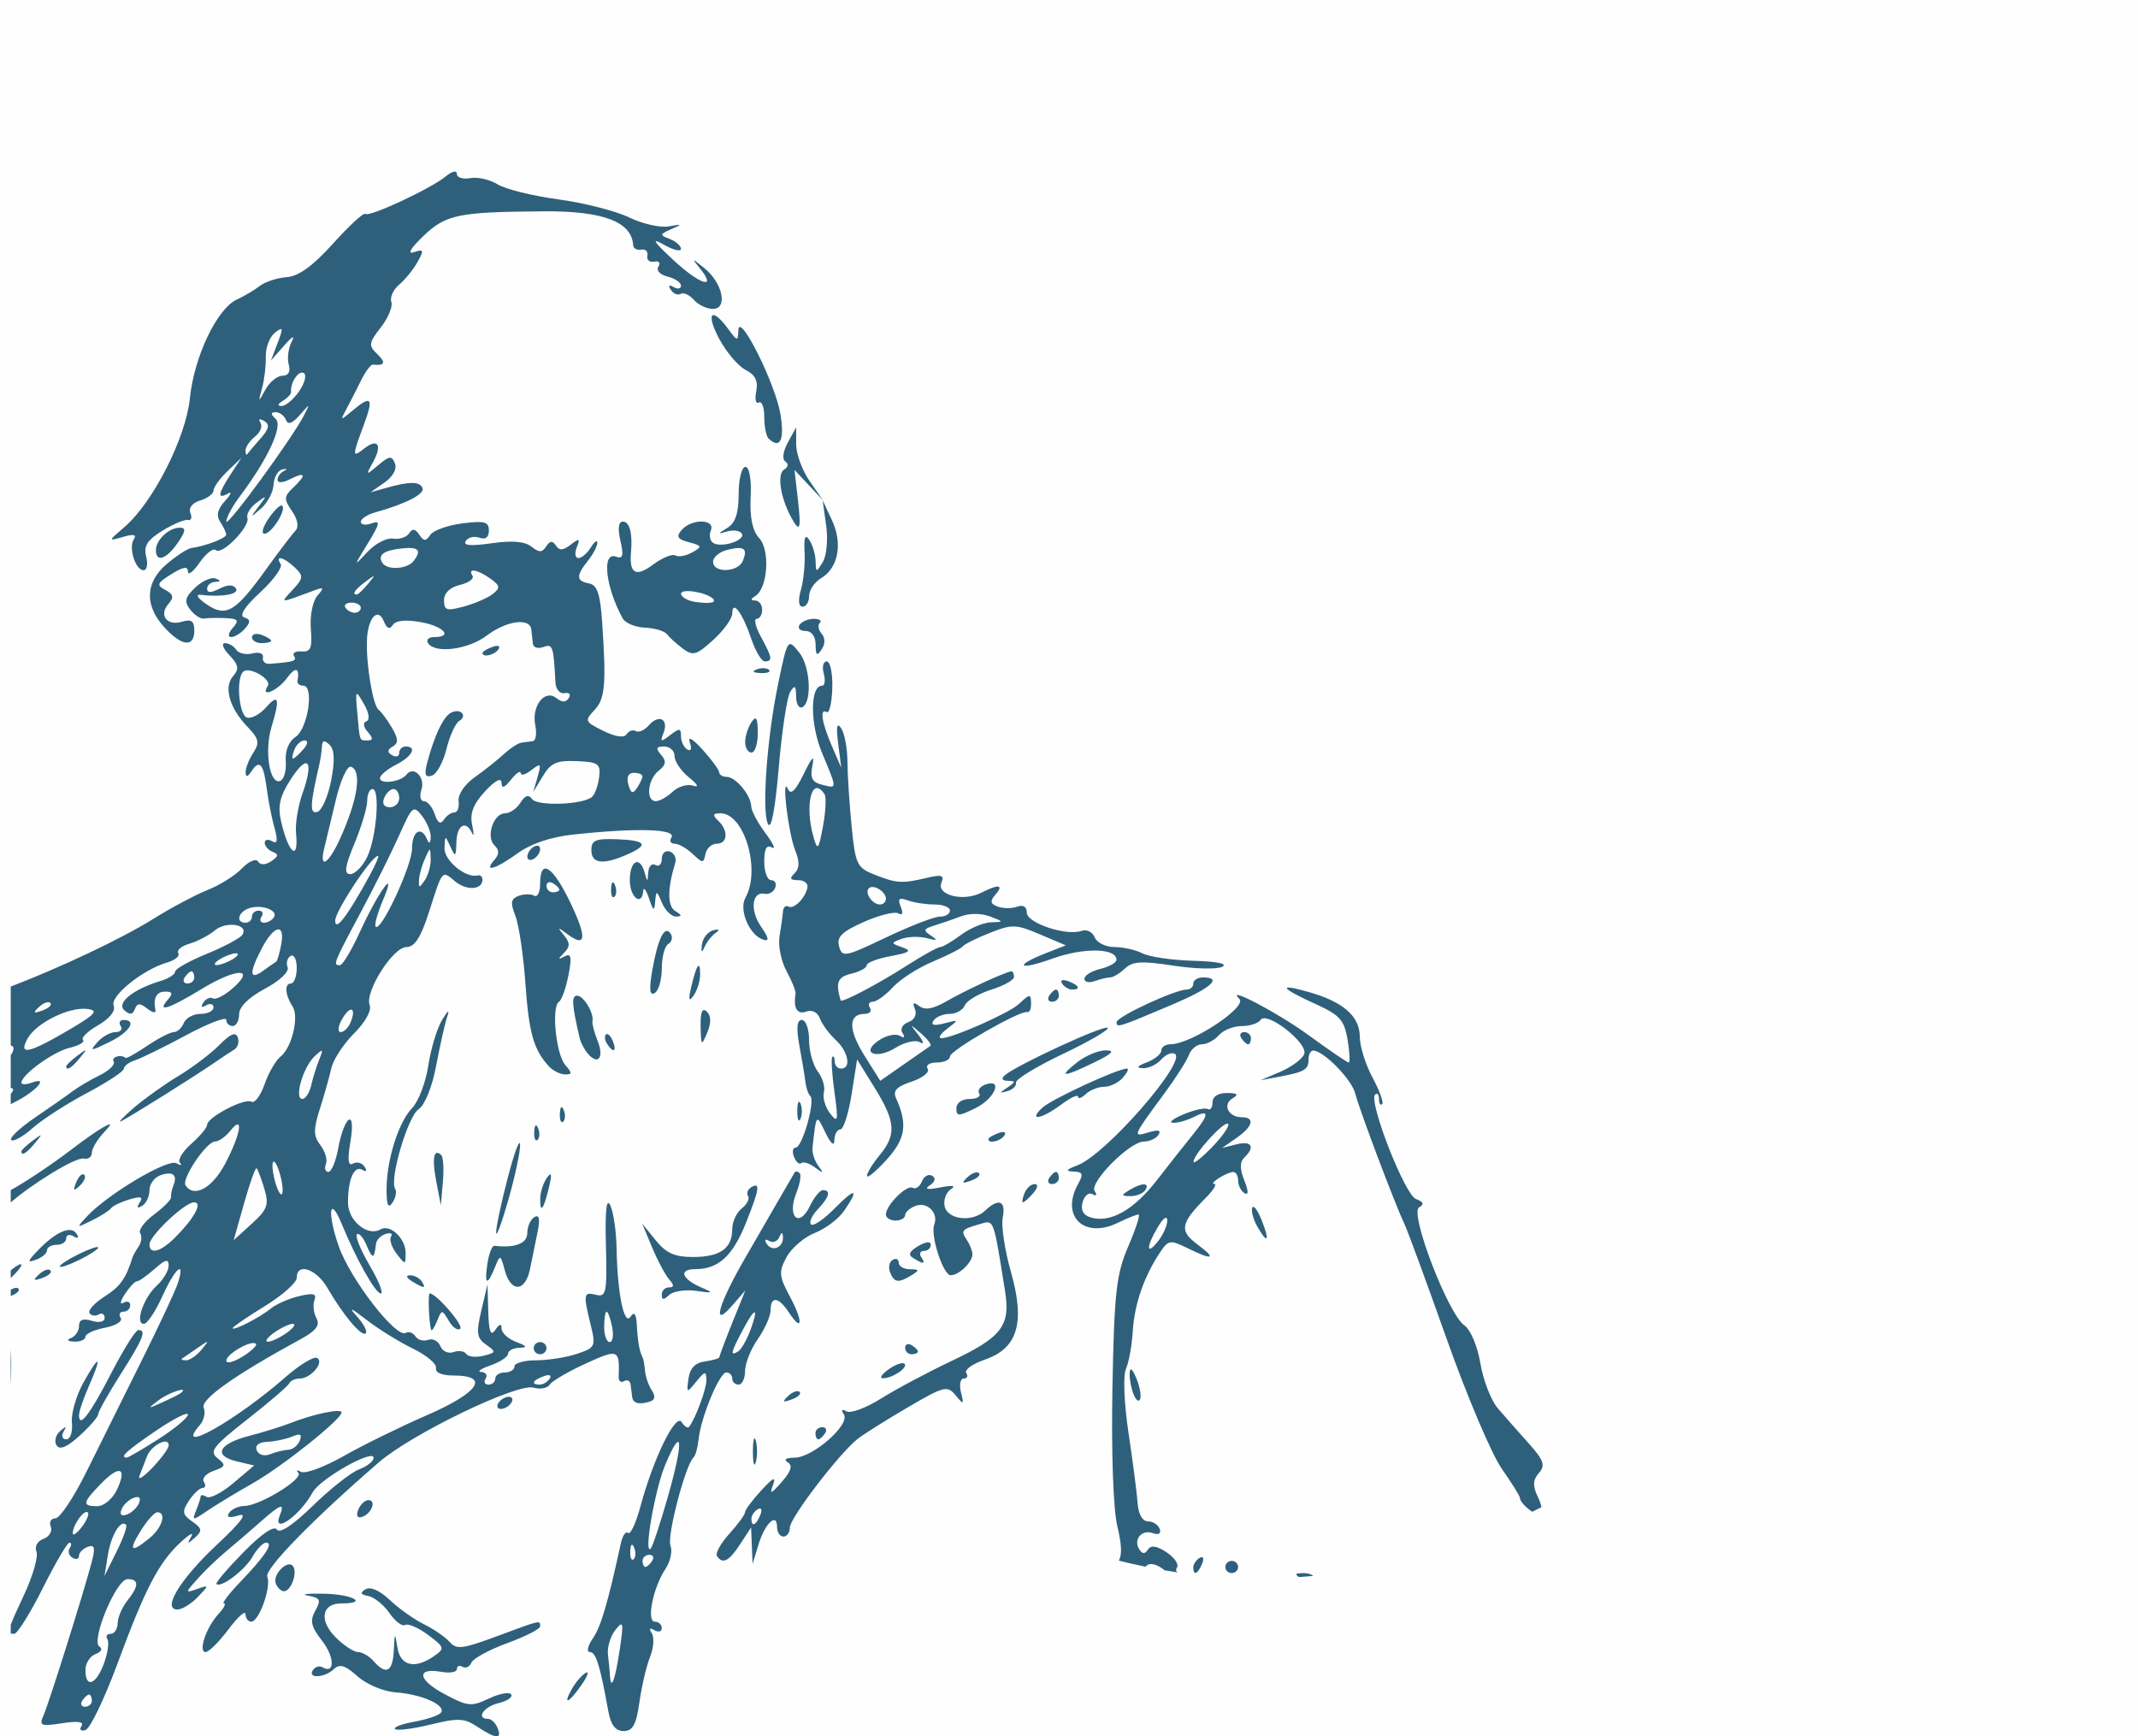 <?xml version="1.0" encoding="UTF-8"?>
<!DOCTYPE svg PUBLIC "-//W3C//DTD SVG 1.0//EN" "http://www.w3.org/TR/2001/REC-SVG-20010904/DTD/svg10.dtd">
<!-- Creator: CorelDRAW 2020 (64-Bit) -->
<svg xmlns="http://www.w3.org/2000/svg" xml:space="preserve" width="121.144mm" height="98.389mm" version="1.0" style="shape-rendering:geometricPrecision; text-rendering:geometricPrecision; image-rendering:optimizeQuality; fill-rule:evenodd; clip-rule:evenodd"
viewBox="0 0 18620.59 15123.03"
 xmlns:xlink="http://www.w3.org/1999/xlink"
 xmlns:xodm="http://www.corel.com/coreldraw/odm/2003">
 <defs>
  <style type="text/css">
   <![CDATA[
    .fil0 {fill:#FEFEFE}
    .fil1 {fill:#2E607C;fill-rule:nonzero}
   ]]>
  </style>
 </defs>
 <g id="Ebene_x0020_1">
  <rect class="fil0" x="-0.01" y="-0" width="18620.6" height="15123.03"/>
  <path class="fil1" d="M4156.19 15038.57c-112.87,-74.61 -165.36,-76.91 -407.65,-18 -152.95,37.21 -291.73,54.72 -308.4,38.9 -16.66,-15.82 60.39,-44.9 171.24,-64.63 110.84,-19.72 214.5,-55.8 230.36,-80.16 41.89,-64.31 -168.51,-157.75 -392.95,-174.53 -110.45,-8.25 -254.37,-68.45 -334.51,-139.92 -108.55,-96.79 -155.8,-111.08 -206.87,-62.62 -80.71,76.61 -231.6,84.06 -182.76,9.02 19.26,-29.59 56.66,-41.1 83.09,-25.61 109.92,64.46 107.95,-88.3 -2.98,-230.71 -96.44,-123.78 -107.76,-174.66 -58.44,-262.15 52.46,-93.05 43.31,-111.7 -64.19,-130.67 -68.97,-12.17 -6.33,-19.77 139.17,-16.89 249.97,4.93 393.14,84.63 152,84.63 -171.54,0 -197.16,146.51 -51.34,293.81 70.57,71.32 158.5,129.65 195.42,129.65 36.92,0 98.36,35.72 136.55,79.4 108.9,124.53 166.62,94.1 175.67,-92.64 7.78,-160.13 9.96,-161.96 31.59,-26.47 25.79,161.56 151.75,191.26 318.93,75.24 95.71,-66.42 92.85,-76.67 -51.66,-184.54 -84.15,-62.84 -174.06,-101.89 -199.77,-86.8 -25.72,15.09 -87.43,-31.48 -137.15,-103.49 -49.69,-72.01 -132.39,-138.84 -183.71,-148.5 -68.51,-12.9 -74.92,-28.54 -24.09,-58.88 42.53,-25.38 124.09,10.74 211.44,93.64 78.21,74.21 212.01,169.22 297.35,211.1 85.34,41.87 185.85,111.24 223.37,154.15 59.5,68.03 112.04,61.71 410.89,-49.45 387.86,-144.27 377.29,-141.84 377.29,-86.18 0,22.72 -128.53,88.21 -285.62,145.59 -157.07,57.35 -297.74,133.91 -312.59,170.14 -14.86,36.23 -49.48,52.69 -76.95,36.58 -27.45,-16.11 -49.92,-7.36 -49.92,19.43 0,26.81 -59.81,37.86 -132.89,24.61 -223.44,-40.55 -209.89,67.89 24.1,192.69 204.69,109.18 233.8,112.13 387.65,39.3 91.49,-43.31 178.95,-59.41 194.33,-35.75 15.4,23.62 -34.57,57.9 -111.05,76.12 -130.05,30.97 -199.1,136.97 -89.24,136.97 27.39,0 64.26,35.72 81.91,79.4 40.64,100.51 -13.11,96.93 -177.62,-11.8l0.02 0.02zm-4062.6 -6446.02c423.89,-161.41 965.78,-416.91 1239.63,-588.17 155.29,-97.11 369.13,-210.96 475.2,-253.05 106.09,-42.07 240.74,-126.67 299.19,-187.97 58.87,-61.74 121.23,-88.55 139.77,-60.1 21.43,32.89 63.05,31.89 115.65,-2.77 62.17,-40.98 65.2,-60.73 12.48,-81.02 -38.35,-14.77 -69.72,-50.09 -69.72,-78.51 0,-28.39 28.76,-34.77 63.91,-14.14 45.82,26.87 51.74,-5.93 20.93,-115.99 -23.64,-84.4 -53.58,-235.97 -66.54,-336.8 -28.42,-221.08 -63,-262.78 -132.03,-159.19 -35.89,53.86 -52.15,57.24 -52.75,10.99 -0.45,-36.8 29.63,-113.2 66.86,-169.8 56.61,-86.01 48.51,-122.81 -49.36,-224.24 -158.33,-164.1 -210.65,-346.62 -126.81,-442.47 54.64,-62.5 48.34,-98.56 -31.94,-182.73 -55,-57.67 -72.49,-104.87 -38.86,-104.87 33.62,0 77.99,25.9 98.59,57.55 20.61,31.63 83.99,45.99 140.83,31.89 59.41,-14.74 98.23,0.17 91.3,35.08 -6.61,33.42 19.34,58.36 57.69,55.46 212.27,-16.11 240.95,-25.3 213.04,-68.12 -16.82,-25.84 13.08,-43.7 66.43,-39.7 79.25,5.92 93.9,-29.88 80.07,-195.65 -9.33,-111.74 15.74,-241.03 55.78,-287.82 62.37,-72.84 58.82,-79.74 -24.9,-48.54 -310.86,115.86 -301,116.13 -188.78,-5.26 93.79,-101.45 95.56,-120.57 17.92,-194.24 -95.76,-90.9 -175.04,-110.33 -122.81,-30.1 18.49,28.39 -61.59,139.49 -177.96,246.88 -136.32,125.79 -185.97,203.43 -139.55,218.2 55.35,17.61 56.99,40.13 7.12,97.17 -35.72,40.84 -90.04,74.26 -120.71,74.26 -31.11,0 -25.07,-35.11 13.65,-79.4 58.29,-66.65 48.19,-80.4 -62.88,-85.68 -72.78,-3.44 -156.46,-1.75 -185.97,3.74 -29.5,5.52 -83.95,-29.31 -120.98,-77.41 -54.87,-71.21 -46.87,-106.84 43.18,-192.3 60.81,-57.7 140.35,-93.39 176.76,-79.31 48.79,18.86 47.86,26.7 -3.49,29.79 -38.33,2.29 -69.71,28.84 -69.71,58.96 0,37.73 33.69,37.69 108.16,-0.12 71.92,-36.52 119.75,-37.15 142.72,-1.86 32.54,49.95 -120.09,77.71 -306.66,55.78 -48.26,-5.67 -27.21,28.76 49.72,81.37 170.88,116.86 250.74,70.41 518.27,-301.4 113.01,-157.04 228.58,-309.38 256.86,-338.48 31.79,-32.75 20.49,-97.85 -29.65,-170.66 -71.58,-103.95 -70.64,-127.58 8.07,-202.28 120.94,-114.79 112.05,-145.33 -22.43,-77.01 -65.99,33.51 -111.56,36.06 -111.56,6.27 0,-27.71 25.75,-62.5 57.18,-77.3 31.43,-14.8 25.16,-20.77 -13.96,-13.25 -39.1,7.5 -74.04,67.22 -77.65,132.68 -3.61,65.48 -52.41,158.79 -108.49,207.37 -96.93,83.97 -97.99,83.09 -21.35,-17.55 74.81,-98.26 73.46,-100.54 -18.84,-31.76 -54.72,40.76 -90.44,99.85 -79.39,131.3 26.25,74.75 -223.6,330.16 -275.13,281.24 -21.78,-20.66 -85.25,28.13 -141.04,108.42 -55.78,80.3 -101.58,115.66 -101.78,78.62 -0.46,-48.92 -39.81,-42.88 -144.18,22.04 -125.29,77.88 -132.06,95.65 -52.69,137.81 70.14,37.27 76.45,65.17 27.45,121.23 -86.46,98.88 -13.5,195.02 117.95,155.43 81.77,-24.64 106.86,-6.5 106.86,77.24 0,150.26 -110.78,137.17 -263.16,-31.13 -173,-191.1 -163.48,-392.23 26.13,-551.25 84.34,-70.77 178.47,-132.1 209.13,-136.31 127.36,-17.46 306.71,-86.41 305.91,-117.62 -0.45,-18.44 -24.3,-68.72 -52.97,-111.71 -35.84,-53.81 -22.53,-110.3 42.7,-181.14 52.12,-56.61 63.4,-85.52 25.05,-64.25 -94.68,52.55 -87.58,3.17 24.15,-167.91l93.85 -143.72 -121.74 116.89c-66.97,64.3 -121.75,140.09 -121.75,168.46 0,28.37 -52,67.25 -115.57,86.4 -68.95,20.77 -103.52,64.66 -85.68,108.79 16.45,40.7 7.01,68.32 -20.97,61.39 -27.99,-6.93 -128.27,35.05 -222.84,93.28 -132.53,81.59 -164.9,133.16 -141.26,224.98 16.89,65.49 6.81,119.08 -22.38,119.08 -71.43,0 -133.22,-195.98 -85.11,-269.86 26.56,-40.76 -2.58,-47.14 -93.99,-20.52 -132,38.43 -131.97,38.12 13.4,-86.95 248.85,-214.11 534.67,-778 569.14,-1122.76 35.8,-358.15 235.82,-778.09 408.46,-857.51 65.74,-30.25 156.14,-83.82 200.85,-119.05 44.73,-35.21 149.56,-69.4 232.94,-75.95 105.87,-8.32 228.21,-96.99 405.32,-293.75 139.53,-155 265.39,-270.77 279.64,-257.23 32.91,31.23 570.11,-218.99 699.86,-325.97 56.53,-46.62 97.62,-56.04 97.62,-22.38 0,31.94 52.57,48.48 116.83,36.74 64.26,-11.74 171.77,12.79 238.89,54.54 67.12,41.73 304.31,100.43 527.11,130.4 222.78,29.99 500.59,100.79 617.36,157.33 116.79,56.53 272.51,91.72 346.05,78.16 118.42,-21.83 120.97,-19.11 22.18,23.7 -102.6,44.45 -103.72,51.37 -13.94,86.15 53.69,20.78 97.6,59.62 97.6,86.29 0,26.67 -69.01,9.19 -153.38,-38.86 -110.3,-62.8 -85.74,-24.5 87.43,136.37 232.04,215.53 385.97,262.02 228.24,68.92 -70.92,-86.86 -67.77,-86.71 41.98,1.88 158.99,128.38 205.98,354.14 73.7,354.14 -53.34,0 -127.99,-35.48 -165.91,-78.82 -37.92,-43.35 -89.44,-66.79 -114.53,-52.06 -25.07,14.71 -63.76,-1.15 -85.97,-35.23 -25.19,-38.7 -16.17,-47.8 24.04,-24.21 35.41,20.78 64.39,15.32 64.39,-12.11 0,-27.44 -52.71,-62.97 -117.14,-78.97 -66.32,-16.45 -100.83,-54.15 -79.53,-86.87 21.01,-32.25 4.98,-51.38 -36.21,-43.27 -40.64,7.99 -67.58,-15.23 -59.93,-51.63 7.69,-36.38 -16.29,-60.21 -53.23,-52.92 -36.95,7.27 -68.71,-10.59 -70.58,-39.7 -13.05,-203.89 -262.65,-297.94 -780.34,-294.03 -745.2,5.63 -849.64,27.08 -1046.6,215.04 -109.44,104.44 -142.98,160.93 -83.71,141.04 86.81,-29.14 90.86,-18.8 33.08,84.71 -36.2,64.85 -108.15,153.65 -159.89,197.31 -51.74,43.67 -82.54,111.5 -68.45,150.72 14.09,39.23 -27.16,139.09 -91.66,221.88 -106.2,136.34 -109.07,158.33 -30.37,233.05 77.33,73.39 64.96,102.71 -38.55,91.27 -18.6,-2.06 -65.46,60.62 -104.11,139.3 -38.66,78.67 -96.01,190.67 -127.45,248.91 -55.01,101.85 -53.01,102.35 52.74,13.22 166.59,-140.4 187.61,-113.57 98.63,125.78 -101.29,272.46 -101.02,286.6 3.83,204.01 118.6,-93.42 160.39,-32 78.71,115.62 -67.02,121.15 -66.14,121.74 44.38,28.73 97.62,-82.19 117.12,-84.17 145.21,-14.69 19.24,47.6 -17.66,115.13 -90.7,166l-123.17 85.75 139.44 -39.3c204.15,-57.55 292.23,-56.63 314.79,3.3 19.31,51.26 -150.09,137.64 -412.39,210.3 -69.01,19.12 -125.5,56.23 -125.5,82.46 0,26.24 42.5,32.22 94.47,13.31 78.84,-28.71 73.43,-0.02 -32.83,173.69 -126.35,206.57 -126.38,207.13 -4.41,75.76 67.57,-72.78 167.96,-125.24 223.09,-116.57 55.12,8.67 118.14,-11.73 140.01,-45.34 29.05,-44.61 52.98,-41.72 88.61,10.68 40.36,59.44 57.04,59.71 96.53,1.66 26.25,-38.6 151.75,-83.42 278.87,-99.62 194.25,-24.73 231.14,-14.74 231.14,62.62 0,59.16 -29.23,81.39 -81.88,62.21 -45.04,-16.4 -98.8,-3.83 -119.48,27.96 -26.39,40.5 40.75,46.6 224.78,20.4 180.17,-25.64 288.86,-16.51 346.84,29.16 67.89,53.51 93.13,53.12 128.98,-1.91 32.85,-50.46 55,-52.35 84.37,-7.25 29.6,45.45 62.71,43.5 128.96,-7.58 76.27,-58.82 83.86,-55.37 52.57,23.9 -20.12,50.94 -13.51,92.64 14.66,92.64 28.19,0 76.84,-41.7 108.12,-92.64 31.25,-50.95 56.81,-68.83 56.76,-39.7 0,29.11 -36.94,99.17 -81.97,155.69 -105.58,132.46 -103.29,176.64 10.19,197.74 70.35,13.07 97.17,92.15 113.54,334.73 36.92,547.21 25.95,670.91 -68.31,769.76 -86,90.19 -81.28,101.06 77.62,179.04 108.26,53.14 181.71,63.73 204.05,29.42 19.2,-29.48 55.43,-41.58 80.51,-26.85 25.08,14.71 76.39,-8.47 114.02,-51.49 86.74,-99.19 174.03,-52.38 126.56,67.86 -31.37,79.47 -24.01,81.77 58.21,18.29 80.8,-62.37 94.1,-60.94 94.1,10.11 0,45.51 24.82,97.31 55.13,115.1 32.49,19.06 41.33,-6.82 21.53,-63.04 -19.75,-56.07 25.67,-29.94 110.19,63.42 79.07,87.34 144.67,176.65 145.78,198.5 1.12,21.84 30.62,39.7 65.59,39.7 78.18,0 211.1,159.69 213.51,256.51 1,39.16 56.92,144.71 124.29,234.53 67.38,89.83 92.49,145.68 55.78,124.15 -46.25,-27.13 -66.74,10.56 -66.74,122.78 0,89.06 27.19,161.91 60.42,161.91 33.23,0 48.91,29.79 34.86,66.19 -14.06,36.38 -54.5,59.99 -89.86,52.43 -112.77,-24.06 -132.54,142.1 -33.91,284.97 68.98,99.92 74.53,131.57 20.09,114.53 -120.69,-37.81 -214.99,-259.89 -155.32,-365.7 135.63,-240.54 -9.9,-734.67 -216.37,-734.67 -68.77,0 -73.53,14.11 -21.49,63.53 91.49,86.83 84.31,201.14 -12.63,201.14 -43.76,0 -87.69,39.99 -97.62,88.86 -16.86,83.19 -23.99,83.19 -111.64,0 -51.51,-48.86 -122,-88.86 -156.67,-88.86 -34.68,0 -47.53,-23.82 -28.57,-52.94 49.79,-76.45 -300.16,-87.23 -858.6,-26.45 -192.21,20.92 -365.35,79.4 -479.35,161.93 -193.44,140.04 -302.34,171.6 -203.98,59.12 43.73,-49.99 44.08,-86.38 1.29,-126.99 -77.05,-73.13 -9.48,-279.33 91.52,-279.33 42.42,0 103.03,-41.69 134.65,-92.64 40.01,-64.4 70.6,-74.27 100.39,-32.36 46.53,65.45 450.88,50.05 524.66,-19.97 24.67,-23.39 51.83,-100.62 60.39,-171.57 13.88,-115.26 -6.93,-130 -195.27,-138.21 -174.49,-7.61 -225.3,14.82 -294.86,130.13l-84.03 139.35 37.95 -131.93c33.94,-117.85 28.21,-124.21 -53.74,-59.67 -50.43,39.72 -92.49,51.43 -93.48,26.05 -0.97,-25.41 -38.61,0.05 -83.65,56.55 -59.04,74.09 -82.39,81.48 -83.65,26.48 -1.08,-47.22 -55.78,-18 -143.52,76.71 -102.18,110.32 -133.45,191.56 -111.99,291.14 16.35,75.96 16.09,108.33 -0.6,71.95 -53.49,-116.69 -132.46,-70.77 -136.49,79.4 -3.49,128.99 -9.38,133.51 -51.86,39.7 -46.02,-101.65 -48.08,-101.19 -51.85,11.37 -3.67,108.75 186.63,265.56 288.89,238.06 22.99,-6.18 41.82,10.59 41.82,37.27 0,88.64 -138.03,97.63 -237.37,15.49 -118.03,-97.62 -107.87,-109.49 -228.5,266.82 -70.71,220.58 -124.67,304.39 -196.01,304.39 -117.82,0 -366.24,393.17 -320.28,506.86 18.43,45.59 -38.61,148.48 -135.82,245.02 -92.18,91.53 -181.28,227.78 -197.99,302.77 -16.72,75.01 -61.87,234.76 -100.34,355.02 -57.32,179.22 -56.39,236.25 5.1,316.08 41.3,53.58 62.74,127.9 47.7,165.11 -15.05,37.23 -5.27,67.69 21.75,67.69 27.01,0 66.06,-95.16 86.77,-211.45 20.7,-116.29 61.14,-225.24 89.89,-242.09 31.49,-18.48 37.26,58.19 14.54,193.1 -26.11,154.98 -19.14,212.85 22.72,188.29 33.23,-19.49 78.57,-7.55 100.77,26.55 23.76,36.49 16.28,47.85 -18.2,27.62 -71.69,-42.04 -126.01,80.85 -126.01,285.14 0,157.67 170.95,299.05 282.47,233.62 83.6,-49.03 219.49,77.27 219.49,203.98 0,107.26 -1.6,107.41 -78.71,7.33 -43.3,-56.18 -64.89,-123.38 -48.02,-149.31 16.89,-25.93 -4.13,-36.14 -46.76,-22.64 -42.62,13.48 -80.63,52.31 -84.46,86.26 -15.09,133.68 -30.03,136.32 -81.42,14.37 -29.39,-69.74 -67.48,-113.47 -84.62,-97.2 -17.12,16.26 33.11,138.83 111.65,272.34 78.54,133.52 121.7,242.78 95.88,242.78 -45.91,0 -214.02,-299.04 -338.63,-602.35 -107.56,-261.79 -130.64,-107.23 -28.16,188.69 99.51,287.39 500.33,806.36 584.61,756.94 25.68,-15.06 63.51,-1.57 84.08,30.02 20.55,31.57 70.41,45.37 110.78,30.68 40.38,-14.71 88.23,9.96 106.38,54.81 18.14,44.85 69.6,68.21 114.37,51.91 44.77,-16.31 94.78,-9.11 111.13,16 16.35,25.12 83.62,32.28 149.46,15.92 110.87,-27.5 112.62,-34.66 23.62,-96.42 -81.36,-56.44 -87.83,-101.97 -42.12,-296.15l54.03 -229.44 6.81 238.21c5.01,174.66 21.26,217.02 60.88,158.79 37.86,-55.58 54.34,-59.04 54.93,-11.53 0.46,37.34 57.32,89.43 126.35,115.76 96.14,36.67 102.66,48.65 27.88,51.22 -53.69,1.86 -97.6,25.19 -97.6,51.89 0,26.68 -69.03,72.44 -153.38,101.68 -84.35,29.25 -120.52,55.04 -80.37,57.35 40.15,2.31 57.5,28.01 38.53,57.12 -18.94,29.13 -7.89,52.94 24.61,52.94 32.48,0 59.05,-23.82 59.05,-52.94 0,-29.11 37.64,-52.94 83.66,-52.94 46.02,0 83.66,-23.82 83.66,-52.92 0,-29.11 84.11,-52.94 186.91,-52.94 102.77,0 262.96,-25.18 355.94,-55.93 160.93,-53.24 166.76,-65.33 121.2,-251.43 -66.62,-272.15 -63.34,-290.44 47.1,-262.99 88.03,21.89 96.4,-20.32 85.34,-430.52 -8.18,-303.89 4.43,-419.66 37.92,-348.93 27.59,58.22 52.2,224.96 54.69,370.54 6.76,394.49 65.65,683.93 122.01,599.58 32.46,-48.62 49.32,-25.42 54.73,75.33 7.73,143.76 22.49,226.3 49.66,277.89 7.67,14.57 17.46,68.15 21.76,119.11 4.33,50.95 30.71,126.96 58.69,168.91 32.97,49.46 28.25,83.43 -13.42,96.6 -98.22,31.08 -149.99,17.77 -157.67,-40.55 -3.83,-29.1 -10.1,-78.16 -13.94,-108.99 -3.83,-30.83 -29.23,-42.99 -56.44,-27.04 -27.22,15.97 -48.36,-0.46 -46.99,-36.57 9.19,-242.18 -2.77,-246.96 -289.38,-115.73 -150.86,69.08 -291.01,151.26 -311.46,182.63 -20.43,31.39 -83.48,43.11 -140.09,26.05 -140.3,-42.27 -1059.68,401.5 -1347.82,650.55 -574.42,496.49 -997.96,930.77 -971.49,996.2 35.97,88.97 -71.77,391.46 -139.43,391.46 -27.67,0 -50.31,-29.5 -50.31,-65.54 0,-36.04 -66.77,23.52 -148.34,132.34 -81.59,108.82 -171.14,197.87 -198.99,197.87 -67.91,0 4.72,-215.33 111.58,-330.84 47.14,-50.95 68.66,-92.64 47.83,-92.64 -20.84,0 44.28,-85.49 144.73,-189.97 214.88,-223.55 290.89,-339.38 222.69,-339.38 -27.01,0 -79.97,54.72 -117.68,121.6 -65.79,116.65 -275.47,275.55 -314.61,238.43 -10.33,-9.82 95.1,-133.92 234.33,-275.8 159.5,-162.5 267.51,-235.85 292.01,-198.25 24.55,37.7 140.52,-39.29 314.9,-209.07 151.82,-147.82 332.5,-289.83 401.53,-315.57 69.01,-25.76 125.5,-70.89 125.5,-100.29 0,-81.25 -466.13,182.65 -530.21,300.17 -111.85,205.15 -357.77,377.47 -286.25,200.57 45.37,-112.19 8.24,-99.42 -170.66,58.73 -85.94,75.98 -219,190.29 -295.7,254.03 -76.68,63.74 -189.63,172.37 -250.99,241.38 -108.67,122.26 -108.75,124.52 -3.1,87.75 105.73,-36.78 105.86,-35.05 5.29,70.43 -56.72,59.48 -136.26,108.15 -176.76,108.15 -137.91,0 25.48,-267.11 347.25,-567.62 206.21,-192.61 268.4,-276.5 186.75,-251.92 -82.94,24.99 -110.1,18 -84.25,-21.72 21,-32.23 80.62,-59.36 132.48,-60.27 136.84,-2.38 519.85,-237.77 470.68,-289.26 -22.95,-24.01 -12.17,-27.59 23.93,-7.96 36.11,19.63 202.52,-42.05 369.86,-137.08 167.32,-95.02 495.66,-256.14 729.64,-358.03 450.88,-196.36 548.76,-344.09 228.01,-344.09 -101.83,0 -160.85,-25.25 -152.51,-65.25 7.5,-35.89 -83.28,-112.18 -201.69,-169.51 -118.43,-57.35 -300.27,-170.06 -404.05,-250.51 -138.29,-107.15 -160.24,-114.82 -82.16,-28.67 58.61,64.66 92.84,130.57 76.08,146.48 -35.12,33.32 -195.21,-156.29 -333.44,-394.89 -97.25,-167.89 -267.51,-224.15 -267.51,-88.41 0,41.59 -125.5,152.8 -278.87,247.13 -153.38,94.33 -278.87,180.24 -278.87,190.9 0,29.1 238.88,-93.87 334.63,-172.26 46.02,-37.66 155.97,-85.6 244.32,-106.53 124.52,-29.5 154.44,-21.49 133.02,35.58 -15.19,40.49 -7.44,111.04 17.23,156.75 33.09,61.36 -1.78,108.53 -133.03,180.1 -576.45,314.22 -877.79,527.06 -848.58,599.27 17.17,42.5 2.14,110.56 -33.45,151.25 -236.34,270.29 306.28,-33.31 745.03,-416.84 124.03,-108.41 248.36,-183.71 276.29,-167.32 64.6,37.9 -55.26,179.19 -152.02,179.19 -39.69,0 -80.54,18.83 -90.78,41.87 -10.22,23.01 -174.24,163.96 -364.52,313.21 -299.96,235.28 -334.51,280.35 -260.03,339.02 75.85,59.75 71.87,72.6 -34.12,109.81 -66.02,23.18 -104.38,66.16 -85.28,95.51 19.12,29.37 14.22,53.4 -10.9,53.4 -25.1,0 -78.44,49.83 -118.51,110.71 -62.64,95.21 -58.65,120.67 28.4,181.71 86.32,60.5 89.78,81.28 23.38,140.72 -65,58.19 -70.34,56.58 -32.19,-9.67 25.13,-43.67 -17.91,-19.86 -95.64,52.94 -189.89,177.82 -304.89,399.53 -547.64,1055.79 -112.5,304.11 -237.22,563.29 -277.15,575.91 -40.96,12.96 -56.53,-1.74 -35.72,-33.69 24.98,-38.37 -29.62,-46.42 -168.89,-24.96 -186.63,28.74 -201.66,22.29 -161.1,-69.32 47.31,-106.81 341.83,-1043.28 417.51,-1327.55 35.29,-132.48 28.53,-161.96 -32.09,-139.89 -42.24,15.37 -76.79,50.63 -76.79,78.36 0,27.71 -25.52,35.43 -56.69,17.14 -31.17,-18.28 -42.24,-55.41 -24.59,-82.51 17.65,-27.1 16.83,-49.28 -1.83,-49.28 -18.68,0 -123.32,178.64 -232.57,397.01 -109.27,218.34 -220.97,396.99 -248.25,396.99 -12.93,0 -23.33,-0.52 -30.71,-3.44l0 -74.39c17.97,-50.02 55.64,-131.99 118.2,-266.24 75.39,-161.79 122.98,-329.02 105.77,-371.6 -17.8,-44.01 8.7,-92.02 61.33,-111.19 50.98,-18.55 79.47,-66.39 63.33,-106.3 -16.14,-39.92 2.27,-72.58 40.87,-72.58 38.61,0 161.24,-184.6 272.54,-410.23 111.27,-225.63 327.07,-660.34 479.56,-966.05 152.49,-305.69 294.29,-609.4 315.11,-674.91 66.03,-207.77 -25.18,-128.48 -136.98,119.11 -59.18,131 -131.23,238.2 -160.13,238.2 -80.28,0 -3.8,-226.19 112.59,-332.9 56.83,-52.08 103.29,-130.44 103.29,-174.1 0,-61.9 -26.91,-55.6 -122.06,28.53 -67.12,59.36 -136.4,107.93 -153.91,107.93 -17.51,0 -64.83,50.14 -105.15,111.41 -40.3,61.27 -46.36,95.61 -13.4,76.28 32.94,-19.34 59.88,-9.91 59.88,20.92 0,30.83 -26.58,56.06 -59.07,56.06 -32.48,0 -43.36,24.1 -24.19,53.55 19.4,29.77 -41.1,67.98 -136.14,86.03 -94.04,17.86 -171.03,53.31 -171.03,78.77 0,25.47 -43.91,44.44 -97.6,42.15 -58.3,-2.51 -69.54,-14.94 -27.88,-30.9 38.35,-14.68 69.72,-62.05 69.72,-105.24 0,-54.47 34.22,-68.26 111.54,-44.96 66.49,20.03 111.54,9.51 111.54,-26.02 0,-32.8 -23.36,-45.93 -51.91,-29.17 -28.56,16.75 -64.43,11.25 -79.71,-12.2 -15.28,-23.46 44.24,-88.6 132.25,-144.76 135.78,-86.58 184.03,-154.61 243.72,-343.64 4.58,-14.56 28.27,-56.24 52.61,-92.64 24.35,-36.38 29.99,-88.09 12.56,-114.86 -17.45,-26.78 37.55,-100.4 122.21,-163.59 84.63,-63.2 150.83,-130.6 147.07,-149.82 -3.77,-19.2 5.61,-65.69 20.81,-103.35 37.64,-93.12 -7.41,-126.05 -117.54,-85.94 -50.42,18.37 -91.66,77.05 -91.66,130.45 0,53.4 -28.97,114.08 -64.4,134.86 -41.84,24.53 -49.16,14.37 -20.89,-29.02 32.62,-50.09 10.39,-56.98 -89,-27.51 -72.84,21.6 -145.02,56.3 -160.36,77.16 -15.34,20.83 -90.63,68.72 -167.31,106.43 -136.43,67.08 -137.31,66.29 -41.16,-36.66 180.88,-193.62 702.12,-503.48 777.49,-462.2 39.81,21.81 53.98,20.34 31.46,-3.27 -22.5,-23.59 21.43,-97.73 97.6,-164.76 76.19,-67 138.54,-141.66 138.54,-165.9 0,-65.65 326.84,-236.49 386.03,-201.77 28.14,16.51 79.57,-51.68 114.3,-151.51 34.71,-99.85 97.85,-208.9 140.33,-242.33 97.91,-77.11 162.38,-347.33 104.03,-436 -65.42,-99.42 -72.81,-199.79 -14.69,-199.79 27.96,0 50.83,-60.96 50.83,-135.46 0,-74.5 -23.99,-121.38 -53.34,-104.18 -29.33,17.22 -41.13,61.48 -26.22,98.37 15.54,38.46 -68.77,118.2 -197.65,186.95 -141.61,75.53 -224.75,157.81 -224.75,222.37 0,56.36 -25.1,102.49 -55.78,102.49 -30.68,0 -55.78,-24.33 -55.78,-54.09 0,-29.76 -156.87,30.23 -348.59,133.31 -191.72,103.08 -392.5,201.65 -446.18,219.06 -53.67,17.41 -97.6,50.43 -97.6,73.38 0,22.93 -144.33,118.05 -320.71,211.38 -176.39,93.32 -389.46,230.84 -473.49,305.55 -84.05,74.75 -167.94,121.52 -186.45,103.95 -18.52,-17.57 75.35,-106 208.56,-196.48 133.23,-90.49 280.22,-193.5 326.67,-228.87 46.45,-35.37 152.25,-97.7 235.12,-138.47 82.89,-40.78 137.54,-94.38 121.44,-119.09 -25.45,-39.07 65.06,-67.19 102.78,-31.92 7.67,7.15 93.12,-40.47 189.89,-105.87 96.76,-65.39 200.74,-118.89 231.07,-118.89 30.34,0 69.6,-35.72 87.26,-79.4 17.66,-43.67 83.08,-79.4 145.39,-79.4 62.31,0 113.3,-25.22 113.3,-56.06 0,-30.83 -28.97,-39.06 -64.39,-18.29 -40.22,23.59 -49.23,14.51 -24.04,-24.19 22.21,-34.09 59.91,-50.51 83.85,-36.47 23.9,14.02 101.65,-25.95 172.75,-88.83 205.06,-181.31 30.16,-176.59 -271.86,7.32 -285.59,173.93 -395.59,208.69 -294.44,93.02 46.71,-53.43 41.59,-70.58 -21.07,-70.58 -78.56,0 -107.84,55.47 -86.23,163.36 5.38,26.76 -26.87,19.81 -71.63,-15.45 -64.08,-50.46 -86.98,-49.57 -107.72,4.27 -19.29,50.06 -43.9,52.77 -91.95,10.07 -71.52,-63.54 77.11,-183.36 316.59,-255.25 69.01,-20.7 125.49,-56.95 125.49,-80.51 0,-23.56 124.06,-93.5 275.69,-155.41 151.63,-61.91 291.26,-136.48 310.3,-165.7 59.07,-90.72 -138.64,-122.6 -239.49,-38.6 -52.54,43.76 -152.35,96.01 -221.83,116.09 -69.48,20.1 -113.02,56.93 -96.79,81.85 16.22,24.93 -27.34,61.7 -96.8,81.74 -211.01,60.84 -499.15,292.81 -465.9,375.07 18.66,46.11 -34,112.65 -135.45,171.2 -91.29,52.68 -150.52,110.42 -131.7,128.31 18.86,17.89 -33.68,48.71 -116.76,68.49 -142.58,33.97 -419.88,235.02 -419.88,304.43 0,17.58 41.76,16.75 92.81,-1.83 155.09,-56.5 30.31,81.65 -156.64,173.41 -10.02,4.9 -19.63,10.02 -28.82,15.25l0 -88.66c17.95,-20.74 25.82,-38.32 18.43,-45.34l0 0c-4.86,-4.6 -11.13,-7.56 -18.43,-9.15l0 -282.41c32.43,-49.42 32.34,-80.43 0,-85.69l0 -513.75zm0 1772.33c29.76,-15.2 71.23,-39.95 127.25,-74.87 119,-74.19 301.37,-200.6 405.25,-280.94 103.89,-80.34 229.38,-167.71 278.87,-194.13 74.87,-40.01 73.59,-30.42 -7.62,57.1 -53.67,57.84 -97.6,134.12 -97.6,169.48 0,35.38 -31.37,57.58 -69.72,49.32 -73.84,-15.89 -469.77,234.06 -636.42,382.36l0 -108.32zm0 699.5c51.75,-42.93 92.64,-64.03 92.64,-47.1 0,15.99 -40.16,64.89 -92.64,113.99l0 -66.89zm0 683.86c6.15,95.27 5.84,201.69 0,312.58l0 -312.58zm706.34 3063.94c0,-29.11 -11.07,-52.95 -24.59,-52.95 -13.53,0 -40.12,23.84 -59.07,52.95 -18.95,29.1 -7.9,52.94 24.58,52.94 32.51,0 59.08,-23.84 59.08,-52.94zm105.41 -323.69c33.32,-90.69 46.85,-185.97 30.06,-211.73 -16.78,-25.78 -3.92,-46.85 28.54,-46.85 32.51,0 59.87,-41.69 60.84,-92.64 0.98,-50.95 38.64,-138.89 83.66,-195.39 103.29,-129.59 103.94,-188.4 2.15,-188.4 -98.23,0 -322.98,541.35 -244.19,588.14 30.11,17.89 14.99,46.7 -33.89,64.5 -48.59,17.69 -88.34,80.57 -88.34,139.7 0,162.1 92.72,129.1 161.19,-57.36l-0.03 0.03zm193.13 -1207.87c-46.67,-49.95 -130.6,88.87 -158.9,262.79l-29.9 183.6 105.1 -211.72c57.82,-116.46 95.48,-222.06 83.69,-234.68l0 0zm202.88 117.03c111.33,-90.46 152.42,-226.43 68.45,-226.43 -24.06,0 -88.23,71.46 -142.58,158.81 -111.94,179.85 -89.33,200.46 74.13,67.63l0 -0.02zm-536.79 -224.81c-30.7,-29.14 -129.74,107.36 -130.99,180.54 -0.46,27.39 34.75,3.61 78.25,-52.86 43.5,-56.46 67.23,-113.93 52.74,-127.68l0 0zm446.64 -82.42c18.52,-45.82 1.12,-62.33 -47.16,-44.74 -42.07,15.31 -89.7,60.53 -105.86,100.48 -18.52,45.8 -1.11,62.33 47.14,44.74 42.08,-15.32 89.73,-60.55 105.87,-100.48zm-194.92 -111.3c94.13,-196.1 27.79,-225.26 -134.52,-59.1 -164.51,168.39 -169.77,198.27 -34.89,198.27 56.66,0 132.51,-62.33 169.42,-139.17l0 0zm453.02 -391.46c0,-78.25 -153.31,0.6 -189.74,97.57 -18.37,48.94 -47.65,124.72 -65.06,168.39 -17.4,43.67 32.82,12.57 111.59,-69.12 78.77,-81.68 143.22,-170.26 143.22,-196.84l-0.02 0zm-86.44 -55.4c139.58,-89.4 253.77,-184.63 253.77,-211.65 0,-27.01 -125.49,36.47 -278.85,141.06 -256.38,174.81 -319.88,233.14 -253.78,233.14 13.79,0 139.29,-73.15 278.87,-162.54l0 0zm193.39 -400.44c76.55,-63.54 -105,-4.52 -193.85,63.04 -102.08,77.62 -100.29,78.73 31.19,19.29 76.67,-34.66 149.88,-71.7 162.67,-82.31l0 -0.02zm3211.22 -124.55c19.55,-30 -2.86,-38.89 -52.48,-20.81 -96.62,35.2 -114.31,73.13 -34.08,73.13 28.87,0 67.82,-23.55 86.55,-52.32zm-2558.63 -303.2c-38.63,-36.64 -257.5,88.2 -257.5,146.88 0,28.76 63.54,12.79 141.18,-35.49 77.65,-48.29 130,-98.42 116.33,-111.39l0 0zm-473.48 51.15c70.8,-85.68 68.18,-86.81 -35,-14.97 -61.34,42.72 -122.01,84.4 -134.79,92.64 -12.79,8.24 3,14.99 35,14.99 32.03,0 92.69,-41.7 134.79,-92.65l0 0zm742.51 -147.25c59.53,-42.73 83.16,-77.71 52.48,-77.71 -30.66,0 -104.49,34.98 -164.04,77.71 -59.53,42.76 -83.16,77.73 -52.49,77.73 30.68,0 104.49,-34.97 164.05,-77.73zm2833.5 -51.25c-14.66,-72.8 -36.27,-132.33 -48.03,-132.33 -11.77,0 -21.4,59.53 -21.4,132.33 0,72.8 21.63,132.34 48.03,132.34 26.44,0 36.06,-59.55 21.4,-132.34zm-3803.99 -780.77c166.89,-168.06 239.74,-304.39 162.61,-304.39 -79.53,0 -388.09,291.37 -388.09,366.47 0,92.69 98.79,65.49 225.49,-62.08l0 0zm774.73 -422.42c-26.76,-88.55 -56.9,-168.82 -66.95,-178.38 -10.07,-9.55 -59.21,127.48 -109.18,304.51l-90.87 321.89 157.81 -143.52c136.49,-124.1 151.25,-165.27 109.19,-304.49l0 -0.02zm139.14 -116.37c-20.5,-77.58 -48.05,-130.83 -61.21,-118.37 -13.14,12.48 -7.12,86.17 13.4,163.74 20.52,77.58 48.06,130.83 61.21,118.35 13.16,-12.48 7.12,-86.15 -13.4,-163.73l0 0zm-479.98 -102.21c137.72,-261.73 164.51,-436.28 43.79,-285.34 -40.76,50.94 -100.25,92.62 -132.19,92.62 -74.09,0 -293.55,325.55 -257.17,381.45 73.3,112.56 232.85,25.41 345.55,-188.74l0.02 0zm749.1 -682.32c14.96,-65.51 46.56,-166.74 70.18,-224.98 38.29,-94.33 33.75,-97.22 -41.67,-26.47 -99.63,93.45 -178.93,370.54 -106.07,370.54 27.68,0 62.59,-53.61 77.56,-119.11l0 0.02zm-2120.54 -476.41c242.52,-142.09 272.44,-174.9 171.94,-188.49 -156.6,-21.15 -443.58,119.69 -520,255.2 -85.54,151.71 4.8,134.39 348.07,-66.71l0 0zm2464.21 -73.75c53.12,-131.42 -5.46,-149.37 -76.47,-23.42 -34.26,60.76 -38.96,110.41 -10.47,110.41 28.47,0 67.58,-39.15 86.94,-86.98l0 0zm-2615.35 -167.48c-17.17,-16.29 -62.16,-0.02 -100,36.15 -54.66,52.29 -48.25,58.35 31.23,29.63 55.01,-19.87 85.97,-49.49 68.78,-65.77l-0.02 -0.02zm1253.45 -221.95c0,-29.11 -11.07,-52.94 -24.58,-52.94 -13.53,0 -40.12,23.82 -59.07,52.94 -18.95,29.13 -7.9,52.94 24.58,52.94 32.51,0 59.07,-23.81 59.07,-52.94zm713.58 -137.34c9.02,-4.67 28.33,-70.95 42.93,-147.31 36.44,-190.8 -60.3,-174.5 -166.79,28.11 -114.56,217.93 -111.16,286.51 9.85,198.59 53.67,-39 104.98,-74.7 113.99,-79.39l0.02 0zm-378.92 -21.46c46,-28.22 58.55,-51.31 27.88,-51.31 -30.68,0 -93.42,23.09 -139.44,51.31 -46,28.22 -58.56,51.31 -27.88,51.31 30.66,0 93.41,-23.1 139.44,-51.31zm1107.06 -236.17c160.18,-351.23 333.71,-589.03 200.11,-274.23 -47.68,112.33 -75.55,214.79 -61.94,227.7 47.5,45.08 316.47,-533.32 316.47,-680.5 0,-151.46 79.6,-201.68 130.37,-82.25 18.6,43.74 29.63,38.21 32.54,-16.35 2.41,-45.39 -31.36,-128.74 -75.04,-185.26 -74.79,-96.74 -86.32,-87.26 -196.91,161.91 -64.6,145.56 -217.08,451.13 -338.86,679.01 -237.28,444.09 -243.35,459.52 -179.56,458.15 22.99,-0.48 100.79,-130.17 172.83,-288.18l0 0zm88.6 -498.52c49.51,-90.86 81.08,-165.17 70.15,-165.17 -55.6,0 -373.41,480.64 -373.21,564.44 0,100.48 108.52,-42.18 303.06,-399.27zm-1028.34 364.15c0,-29.1 26.59,-52.94 59.08,-52.94 32.48,0 43.55,23.84 24.59,52.94 -18.97,29.11 -9.38,52.94 21.3,52.94 30.68,0 69.66,-21.32 86.63,-47.39 40.56,-62.28 -112.74,-116.49 -219.49,-77.62 -93.79,34.17 -114.07,125.01 -27.9,125.01 30.68,0 55.78,-23.82 55.78,-52.94l0 0zm1556.91 -502.88c-3.09,-105.87 -3.09,-105.87 -51,0 -26.38,58.22 -49.31,141.61 -51,185.28 -2.72,70.57 2.95,70.57 51,0 29.74,-43.67 52.69,-127.04 51,-185.28zm-554.97 -13.22c82.4,-167.36 117.08,-595.52 48.2,-595.52 -25.41,0 -46.2,46.76 -46.2,103.92 0,57.15 -49.83,223.87 -110.73,370.52 -84.62,203.75 -93.3,266.63 -36.83,266.63 40.62,0 106.13,-65.49 145.56,-145.56zm-236.26 -158.81c155.77,-341 195.15,-598.29 96.56,-630.77 -31.92,-10.51 -90.75,118.17 -130.7,285.97 -39.96,167.8 -85.78,358.69 -101.83,424.2 -45.85,187.14 36.06,139.32 135.97,-79.4l0 0zm-381.51 -52.94c-8.07,-80.07 17.15,-235.11 56.06,-344.53 101.74,-286.19 48.36,-355.02 -99.37,-128.13 -96.74,148.56 -117.48,235.17 -87.75,366.67 64.45,285.23 156.66,359.78 131.07,106l0 0zm1378.98 -179.88c27.25,0.65 43.79,-43.64 36.8,-98.42 -7.24,-56.7 52.81,-145.94 139.44,-207.24 83.69,-59.22 197.88,-149.86 253.74,-201.45 55.87,-51.58 124.9,-96.76 153.38,-100.4 28.5,-3.64 73.41,-9.59 99.85,-13.25 26.41,-3.63 36.01,-66.29 21.32,-139.24 -33.74,-167.52 82.22,-316.21 184.05,-235.99 50.32,39.64 82.19,39.44 108.3,-0.65 20.35,-31.26 3.75,-50.28 -36.86,-42.28 -40.64,7.99 -76.42,-33.09 -79.54,-91.32 -17.29,-321.69 -23.61,-340.24 -105.87,-310.29 -46.02,16.77 -86.8,4.1 -90.64,-28.11 -3.83,-32.23 -10.1,-88.35 -13.94,-124.7 -11.08,-105.04 -215.85,-77.16 -387.72,52.77 -162.27,122.67 -450.58,160.02 -511.63,66.25 -18.97,-29.1 4.66,-52.92 52.48,-52.92 168.79,0 84.29,-94.56 -116.4,-130.3 -131.9,-23.49 -217.37,-14.69 -243.23,25.02 -27.19,41.76 -51.78,31.77 -77.35,-31.46 -52.17,-129.02 -140.16,-31.23 -147.68,164.08 -8.13,211.13 52.34,570.54 101.92,605.93 21.92,15.63 73.52,85.2 114.7,154.61 57.47,96.9 59.33,135.31 7.98,165.42 -47.93,28.11 -49.37,49.48 -5.13,75.42 33.95,19.92 61.73,10.97 61.73,-19.86 0,-30.82 25.1,-56.06 55.78,-56.06 103.01,0 57.01,87.37 -83.66,158.81 -76.7,38.95 -139.44,91.67 -139.44,117.14 0,57.15 181.97,32.49 230.81,-31.28 61.48,-80.3 165.76,24.06 130.24,130.34 -18.66,55.78 -8.82,101.42 21.86,101.42 30.68,0 72.75,50.77 93.53,112.85 26.02,77.87 50.74,92.87 79.7,48.42 23.09,-35.44 64.26,-63.91 91.52,-63.25l0 -0.02zm-236.75 -432.85c61.62,-233.03 137.23,-394.36 202.89,-432.87 81.08,-47.56 155.52,20.37 75.88,69.2 -33.03,20.26 -82.99,130.28 -111.01,244.49 -28.04,114.22 -85.4,218.57 -127.47,231.88 -57.27,18.11 -67.42,-10.22 -40.3,-112.7l0 0zm481.5 -956.38c0,-11.45 38.96,-35 86.55,-52.34 49.63,-18.08 72.04,-9.19 52.49,20.81 -32.75,50.29 -139.04,74.39 -139.04,31.53l0 0zm-1317.8 1110.71c33.4,-172.43 29.04,-269.82 -13.94,-310.61 -46.28,-43.91 -63.71,-39.41 -66.86,17.35 -2.37,42.21 -12.6,112.47 -22.76,156.15 -81.11,348.22 -84.49,432.28 -16.51,410.83 39.27,-12.39 93.32,-135.55 120.09,-273.72l-0.02 0zm592.75 154.03c0,-43.67 -22.41,-79.4 -49.82,-79.4 -27.39,0 -64.25,35.74 -81.91,79.4 -19.55,48.36 0,79.4 49.82,79.4 45.05,0 81.91,-35.74 81.91,-79.4zm2381.58 -55.98c47.77,-45.34 127.55,-69.12 177.27,-52.83 55.67,18.24 42.18,-9.28 -35.08,-71.61 -69.01,-55.67 -125.5,-139.09 -125.5,-185.37 0,-46.27 -40.72,-84.14 -90.49,-84.14 -70.21,0 -76.3,16.23 -27.21,72.38 48.14,55.04 43.1,88.29 -21.04,138.81 -96.57,76.07 -114.11,265.21 -24.61,265.21 32.88,0 98.86,-37.1 146.64,-82.45l0.02 0zm-263.01 -133.71c0.45,-16.97 -33.35,-30.88 -75.16,-30.88 -47.46,0 -65.51,38.12 -48.03,101.52 21.58,78.34 38.75,85.38 75.15,30.88 25.96,-38.84 47.56,-84.54 48.05,-101.52zm-3106.49 -130.07c-7.35,-92.33 25.45,-174.24 85.86,-214.37 106.33,-70.71 162.87,-445.13 67.2,-445.13 -31.65,0 -54.55,-17.88 -50.92,-39.7 19.86,-119.38 -16.58,-129.13 -93.42,-25.01 -82.34,111.56 -235.06,173.58 -165.9,67.35 38,-58.33 -161.48,-174.18 -214.04,-124.29 -63.39,60.16 -36.89,376.95 33.39,399.19 37.73,11.94 112.21,-27.76 165.47,-88.23 110.75,-125.67 123.46,-79.07 47.22,173.2 -62.27,206.04 -15.6,498.02 74.7,467.47 34.29,-11.59 56.96,-88.3 50.43,-170.48l0.02 0zm151.31 -103.71c40.03,-45.77 45.44,-79.42 12.8,-79.42 -31.16,0 -71.09,35.74 -88.73,79.42 -17.66,43.65 -23.42,79.4 -12.8,79.4 10.61,0 50.55,-35.74 88.73,-79.4zm562.24 -153.68c-38.89,-44.47 -43.24,-81.62 -10.84,-92.62 31.76,-10.81 22.55,-73.03 -22.3,-150.72 -74.03,-128.24 -75.81,-125.78 -57.42,79.4 22.86,255.18 16.25,238.2 92.88,238.2 45.19,0 44.53,-20.66 -2.32,-74.26l0 0zm-60.28 -1081.46c0,-24.27 -36.54,-44.11 -81.2,-44.11 -44.65,0 -68.28,19.84 -52.48,44.11 15.8,24.27 52.35,44.11 81.2,44.11 28.87,0 52.48,-19.86 52.48,-44.11zm1149.39 -119.43c67.2,-52.94 64.34,-72.61 -19.34,-132.88 -112.74,-81.2 -203.11,-96.57 -157.69,-26.84 16.95,26.01 -31.77,62.21 -108.26,80.42 -87.52,20.84 -139.04,70.6 -139.04,134.28 0,87.94 22.56,95.02 172.74,54.15 94.99,-25.85 208.23,-74.96 251.6,-109.13l-0.02 0zm-1086.49 -87.89c69.37,-83.95 67.38,-85.83 -21.06,-19.98 -92.9,69.14 -122.46,112.61 -76.56,112.61 11.59,0 55.52,-41.69 97.62,-92.62l0 0zm396.39 -198.51c72.87,-94.15 45.6,-125.41 -96.84,-110.99 -163.57,16.55 -219.19,57.69 -173.32,128.15 41.65,63.94 215.94,52.89 270.15,-17.15zm-953.56 -1270.42c54.24,-105.86 54.24,-105.86 -38.89,0 -64.89,73.75 -101.09,85.8 -119.28,39.7 -14.39,-36.38 -54.17,-66.17 -88.43,-66.17 -45.7,0 -45.77,15.66 0,58.88 65.02,61.7 -67.42,347.42 -312.35,673.88 -64.8,86.34 -117.82,184.62 -117.82,218.37 0,60.91 573.03,-721.76 676.99,-924.65l-0.23 -0.02zm-379.93 203.75c75.41,-85.29 83.59,-123.84 32.62,-153.74 -40.79,-23.93 -53.66,-17.85 -32.14,15.23 19.75,30.3 -1.46,84.54 -47.16,120.52 -45.67,35.98 -83.03,90.29 -83.03,120.67 0,30.4 6.53,45.36 14.53,33.22 8.01,-12.11 59.84,-73.27 115.19,-135.89l0 -0.02zm337.31 -412.72c49.2,-71.27 67.28,-142.61 40.16,-158.5 -44.82,-26.27 -118.38,82.66 -110.48,163.61 1.77,18.28 -30.28,53.4 -71.26,78.04 -45.54,27.41 -49.89,45.13 -11.17,45.62 34.83,0.45 103.55,-57.49 152.75,-128.76l0 0zm-145.25 -135.11c52.11,0 71.83,-35.58 54.54,-98.36 -14.89,-54.09 -3.34,-143.41 25.7,-198.5 31.66,-60.07 6.06,-47.19 -63.99,32.19l-116.77 132.34 58.47 -153.46c50.75,-133.2 47.53,-144.84 -24.36,-88.21 -45.54,35.89 -81.02,128.76 -78.84,206.38 2.18,77.64 -12.2,200.69 -31.96,273.47 -35.37,130.24 -34.89,130.45 29.83,13.25 36.14,-65.51 102.46,-119.11 147.37,-119.11l0 0zm2838.19 11632.25c-73.96,-405.91 -108.32,-516.12 -160.93,-516.12 -30.73,0 -19.14,-53.6 25.76,-119.11 70.89,-103.43 128.27,-297.98 243.87,-826.71 15.06,-68.95 43.59,-110.01 63.36,-91.24 19.75,18.77 68.49,-86.61 108.27,-234.17 112.1,-415.71 305.69,-811.86 357.71,-731.97 24.36,37.43 53.14,56.84 63.94,43.11 57.42,-72.95 153.54,-332.94 151.99,-411.2 -1.57,-78.41 -13,-76.36 -88.06,15.72 -84.23,103.38 -85.85,102.75 -67.94,-26.47 12.5,-90.16 58.32,-137.72 143.82,-149.23 69.03,-9.31 125.5,-26.3 125.5,-37.75 0,-11.45 50.8,-146.76 112.88,-300.68l112.9 -279.87 -115 132.33c-182.54,210.09 -121.11,-10.47 117.55,-421.92 110.25,-190.09 248.3,-428.98 306.77,-530.87 58.45,-101.91 112.57,-195.19 120.23,-207.35 7.67,-12.11 27.21,-9.47 43.39,5.9 16.2,15.37 2.74,94.68 -29.96,176.26 -81.85,204.34 25.35,306.37 118.34,112.64 37.07,-77.21 88.47,-140.4 114.22,-140.4 72.53,0 55.73,61.74 -45.79,168.2 -50.95,53.43 -76.78,112.16 -57.41,130.53 19.37,18.38 111.24,-43.82 204.15,-138.26 183.51,-186.45 219.59,-177.13 82.59,21.32 -47.51,68.81 -161.62,154.71 -253.62,190.87 -91.98,36.14 -202.66,130.74 -245.93,210.19 -70.23,128.85 -67,166.28 29.67,346.24 116.91,217.65 108.81,316.87 -11.02,134.75 -88.98,-135.22 -157.64,-143.21 -158.13,-18.4 0,50.95 -50.25,164.1 -111.19,251.43 -60.94,87.35 -110.98,212.41 -111.18,277.92 0,65.49 -25.47,119.09 -56.15,119.09 -30.66,0 -55.76,-23.81 -55.76,-52.92 0,-29.11 -23.03,-52.94 -51.17,-52.94 -59.75,0 -221.66,389.95 -241.76,582.27 -7.61,72.78 -27.59,144.24 -44.39,158.79 -68.8,59.58 -233,686.5 -200.73,766.37 19.15,47.37 0,138.47 -42.73,202.45 -108.42,162.62 -168.54,460.4 -92.95,460.4 33.11,0 60.21,25.24 60.21,56.06 0,30.83 -28.97,39.07 -64.39,18.29 -41.04,-24.07 -49.2,-14.45 -22.5,26.55 23.03,35.35 16.15,128.38 -15.25,206.67 -31.4,78.3 -73.01,255.52 -92.45,393.81 -27.56,196.1 -57.79,251.42 -137.37,251.42 -71.49,0 -111.41,-51.46 -133.36,-172.01zm99.91 -542.58c34.77,-234.14 30.3,-253.25 -38.81,-165.7 -42.96,54.43 -72.07,149.71 -64.7,211.73 7.38,62.02 15.51,146.51 18.08,187.77 8.45,136.31 45.54,34.77 85.43,-233.8zm281.74 -767.55c18.97,-29.11 7.9,-52.94 -24.58,-52.94 -32.51,0 -59.08,23.82 -59.08,52.94 0,29.11 11.07,52.94 24.59,52.94 13.53,0 40.12,-23.82 59.07,-52.94zm-157.1 -115.79c-17.81,-42.22 -31.02,-29.7 -33.69,31.99 -2.41,55.8 10.76,87.06 29.3,69.46 18.52,-17.58 20.5,-63.23 4.41,-101.45l-0.02 0zm297.48 -455.63c136.21,-481.58 122.87,-619.91 -25.75,-267.34 -90.29,214.11 -190.78,788.31 -128.28,732.9 16.42,-14.56 85.72,-224.06 154.03,-465.56zm715.73 -1439.97c76.1,-207.2 39.78,-203.11 -71.2,8.02 -101.08,192.3 -107.07,221.2 -37.46,180.36 27.65,-16.23 76.55,-101 108.66,-188.38l0 0zm282.85 -810.46c-3.17,-45.13 -12.43,-44.14 -32.66,3.44 -15.52,36.58 -55.07,50.77 -87.86,31.53 -35.55,-20.84 -43.33,-9.93 -19.27,27.01 47.46,72.87 146.16,29.11 139.8,-61.97l0 0zm-1837.82 3936.45c31.92,-56.59 85.6,-119.09 119.29,-138.84 33.71,-19.77 18.14,26.55 -34.6,102.91 -111.64,161.71 -169.45,186.25 -84.69,35.94zm4763.27 -1116.71c29.19,-54.5 24.58,-141.27 -13.56,-301.1 -35.28,-147.9 -52.78,-647.37 -42.27,-1205.35 15.63,-828.74 33.57,-989.01 137.83,-1230.73 65.92,-152.85 106.17,-277.9 89.43,-277.9 -16.74,0 -98.2,32.86 -181.04,73.03 -296.01,143.52 -501.96,-60.82 -343.87,-341.18 46.93,-83.22 39.1,-103.01 -41.84,-105.75 -73.49,-2.47 -63.94,-16.85 36.43,-54.9 245.72,-93.16 955.41,-906.28 846.68,-970.07 -27.36,-16.05 -80.76,6.27 -118.68,49.63 -37.9,43.36 -109.78,77.3 -159.69,75.45 -61.44,-2.26 -50.22,-18.83 34.72,-51.22 69.01,-26.33 125.49,-72.47 125.49,-102.52 0,-30.03 35.61,-54.64 79.14,-54.64 180.27,0 674.49,-325.77 600.61,-395.87 -129.21,-122.64 336.71,121.98 603.64,316.91 179.08,130.77 336.08,237.77 348.93,237.77 12.82,0 8.47,-89.33 -9.71,-198.51 -28.04,-168.35 -68.37,-214.61 -265.68,-304.6 -320.55,-146.21 -350.04,-188.64 -78.08,-112.45 304.95,85.46 450.14,211.93 450.14,392.12 0,81.48 49.82,240.87 110.71,354.22 60.88,113.34 98.53,217.63 83.65,231.74 -14.86,14.13 -27.04,-6.09 -27.04,-44.91 0,-38.81 -15.14,-56.2 -33.65,-38.64 -60.85,57.75 258.5,874.9 355.77,910.33 66.32,24.16 73.98,45.08 26.62,72.87 -84.54,49.57 253.42,929.26 394.64,1027.28 53.9,37.41 114.86,182.19 139.83,332.07 24.35,146.13 92.85,322.18 152.22,391.2 59.36,69.01 179.82,205.74 267.63,303.79 132.53,147.96 147.74,191.98 89.41,258.69 -52.52,60.05 -55.07,112.11 -10.05,205.87 15.48,32.23 26.62,64.6 32.37,91.59 -26.9,13.65 -53.78,27.11 -80.68,40.32 -51.18,-33.54 -107.09,-89.92 -107.09,-121.78 0,-15.17 -71.61,-130.02 -159.15,-255.2 -87.52,-125.21 -302.73,-632.56 -478.2,-1127.51 -175.5,-494.92 -341.89,-947.52 -369.79,-1005.73 -82.11,-171.57 -392.32,-994.67 -427.44,-1134.23 -30.46,-121.04 -272.77,-369.05 -364.15,-372.72 -22.99,-0.91 -41.82,32.66 -41.82,74.61 0,91.42 -32.49,111.16 -250.99,152.42l-167.31 31.59 174.26 -74.66c95.85,-41.04 188.47,-109.78 205.84,-152.72 37.87,-93.65 -326.78,-379.46 -379.96,-297.79 -19.04,29.22 -92.79,53.15 -163.93,53.15 -71.12,0 -160.55,35.72 -198.74,79.39 -38.2,43.68 -104.8,79.4 -148.02,79.4 -43.22,0 -94.18,41.69 -113.22,92.64 -19.04,50.95 -113.68,199.83 -210.3,330.84 -282.05,382.5 -283.83,386.8 -141.98,344.07 85.51,-25.76 113.34,-19.14 87.34,20.8 -20.98,32.23 -78.07,58.61 -126.82,58.61 -123.27,0 -477.86,357.04 -429.04,432.02 22.89,35.12 15.08,46.39 -18.49,26.68 -31.92,-18.74 -70.87,12.5 -86.54,69.38 -18.83,68.34 4.89,113.5 69.95,133.08 170.83,51.46 375.24,-64.02 579.06,-327.18 108.47,-140.03 248.8,-317.91 311.86,-395.29 143.44,-176.04 145.53,-222.78 6.78,-152.31 -59.33,30.14 -140.92,52.88 -181.27,50.51 -40.36,-2.37 1.92,-35.8 93.95,-74.29 92.02,-38.49 186.14,-58.96 209.13,-45.51 23.03,13.46 41.84,-12.65 41.84,-58.04 0,-50.54 48.66,-82.22 125.5,-81.71 93.15,0.6 105.69,12.71 48.63,47 -90,54.1 -36.29,163.91 80.16,163.91 118.15,0 97.94,80.71 -45.13,180.28l-125.5 87.32 125.5 -31.49c132.2,-33.2 165.05,22.76 67.65,115.22 -39.89,37.86 -39.93,99.6 0,198.88 37.23,92.92 37.95,132.4 2.06,111.36 -30.59,-17.94 -55.63,-66.94 -55.63,-108.9 0,-41.95 -18.81,-75.9 -41.82,-75.47 -57.87,1.14 -219.66,103.24 -165.16,104.26 24.21,0.43 -9.21,54.4 -74.27,119.91 -221.6,223.14 -233.23,287.34 -73.61,406.51 172.11,128.48 135.49,141.52 -88.61,31.54 -148.99,-73.13 -164.04,-70.61 -237.78,39.69 -137.87,206.26 -222.24,450.53 -236.45,684.52 -7.58,124.99 -34.43,273.08 -59.68,329.1 -25.78,57.16 -15.92,300.88 22.47,555.8 37.61,249.68 73.35,525.43 79.4,612.74 6.72,96.74 41.89,158.78 90.01,158.81 43.47,0 89.49,29.82 102.28,66.23 14.26,40.58 -8.76,54.55 -59.42,36.11 -96.7,-35.23 -173.43,56.7 -118.18,141.55 27.48,42.18 48.69,42.39 75.78,0.81 25.9,-39.78 76.13,-32.16 161.3,24.44 68.02,45.22 109.21,104.4 91.55,131.53 -12.39,19.01 -9.41,35.61 5.32,43.82 -37.67,-5.55 -75.35,-11.7 -113.02,-18.15 -74.69,-61.61 -139.92,-68.89 -166.59,-31.28 -77.56,-15.89 -155.07,-33.51 -232.56,-53.07zm421.69 -2962.08c0,-46.04 -33.68,-23.81 -79.9,52.94 -104.8,173.98 -105.97,259.96 -1.78,129.22 45.04,-56.52 81.8,-138.47 81.68,-182.14l0 -0.02zm529.63 -841.88c-31.83,-30.22 -297.59,260.49 -300.77,329.05 -1.11,23.62 72.63,-34.58 163.84,-129.34 91.19,-94.78 152.83,-184.63 136.97,-199.71l-0.03 0zm-8293.44 4004.35c-32.29,-79.85 107.32,-217.56 151.6,-149.56 38.15,58.59 -20.81,215.99 -80.9,215.99 -24.12,0 -55.92,-29.9 -70.71,-66.45l0 0.02zm8911.27 -57.03c-41.5,-28.39 -29.28,-33.94 41.45,-34.52 34.78,-0.28 65.48,9.47 82.77,24.3 -41.41,3.95 -82.82,7.33 -124.23,10.22zm-920.75 -85.15c0,-27.39 24.82,-64.36 55.15,-82.16 31.62,-18.54 40.96,2.72 21.92,49.82 -37.07,91.7 -77.07,108.49 -77.07,32.34zm278.87 -3.12c0,-29.11 25.12,-52.94 55.78,-52.94 30.66,0 55.78,23.82 55.78,52.94 0,29.11 -25.12,52.94 -55.78,52.94 -30.66,0 -55.78,-23.82 -55.78,-52.94zm-4427.61 -95.93c-15.4,-23.67 33.32,-110.73 108.26,-193.52 74.95,-82.77 136.28,-166.91 136.28,-186.97 0,-20.06 63.68,-105.69 141.52,-190.27 103.41,-112.41 130.97,-125.3 102.29,-47.94 -31.89,86.06 -17.58,81.14 76.5,-26.3 81.96,-93.61 96.88,-143.58 51.09,-171.23 -38.78,-23.42 -14.23,-39.38 61.36,-39.86 158.56,-1.01 485.59,-288.66 428.26,-376.67 -26.36,-40.47 -18.17,-50.19 22.29,-26.47 35.15,20.63 170.8,-29.6 301.43,-111.64 130.64,-82.02 408.11,-229.88 616.58,-328.56 436.19,-206.44 511.67,-305.48 463.29,-607.68 -103.23,-644.51 -93.9,-619.93 -221.21,-582.84 -158.3,46.1 -166.11,55.67 -111.7,137.14 25.62,38.33 47.56,93.52 48.76,122.63 2.86,68.91 -115.91,185.28 -189.07,185.28 -65.88,0 -178.99,-347.88 -143.27,-440.66 38.67,-100.49 -59.61,-201 -160.61,-164.22 -51.22,18.66 -93.13,55.2 -93.13,81.19 0,26.01 -37.66,47.28 -83.68,47.28 -46,0 -83.65,-23.55 -83.65,-52.32 0,-81.68 181.87,-263.01 233.43,-232.74 25.42,14.89 61.22,-10.01 79.56,-55.35 18.34,-45.34 58.49,-67.69 89.21,-49.68 34.54,20.26 26.98,52.12 -19.78,83.39 -51.71,34.57 -22.66,40.33 91.66,18.24 107.73,-20.84 140.53,-15.39 92.12,15.28 -41.36,26.22 -66.12,92.45 -55.03,147.19 24.25,119.65 242.63,144.12 352.8,39.52 117.42,-111.42 183.03,-86.08 153.74,59.36 -14.6,72.44 16.91,284.02 70,470.17 127.01,445.29 61.34,669.56 -224.8,767.75 -107.44,36.87 -180.94,89.2 -163.31,116.26 17.63,27.07 7.82,49.22 -21.8,49.22 -29.62,0 -40.5,53.6 -24.21,119.09 27.28,109.62 23.53,111.71 -47.05,26.21 -71.72,-86.89 -98.71,-80.03 -416.79,105.95 -187.08,109.36 -383.07,232.67 -435.51,273.98 -160.95,126.76 -590.83,688.67 -590.83,772.22 0,43.35 -25.12,78.81 -55.78,78.81 -30.66,0 -55.78,-37.14 -55.78,-82.53 0,-132.11 -105.04,-33.62 -161.41,151.29l-51.63 169.45 -6.52 -158.81 -6.52 -158.81 -95.08 145.58c-97.73,149.6 -153.28,177.75 -202.23,102.57l-0.03 0.03zm377.35 -356.77c19.06,-47.1 9.7,-68.35 -21.9,-49.8 -30.34,17.8 -55.15,54.75 -55.15,82.16 0,76.15 39.98,59.35 77.05,-32.36zm-4912.72 -41.27c21.49,-53.32 39.06,-108.32 39.06,-122.21 0,-13.91 23.89,-11.25 53.07,5.87 29.19,17.12 133.91,-37.41 232.7,-121.2l179.64 -152.31 -153 -36.44c-207.43,-49.42 -156.09,-152.69 110.05,-221.44 120.41,-31.11 281.7,-81.23 358.37,-111.36 202.68,-79.64 446.19,-130.34 446.19,-92.92 0,59.81 -515.35,470.73 -774.73,617.73 -141.39,80.14 -318.59,187.46 -393.75,238.48 -131.11,89 -135.08,88.83 -97.62,-4.2l0.02 0zm803.55 -526.91c37.03,-1.38 81.23,-36.94 98.23,-78.99 22.93,-56.73 5.55,-65.88 -67.31,-35.44 -54.03,22.56 -151.52,43.07 -216.65,45.59 -73.43,2.84 -107.75,30.85 -90.39,73.79 16.42,40.59 65.34,54.4 118.4,33.39 49.71,-19.71 120.69,-36.95 157.72,-38.33l0 0zm607.91 522.43c18.63,-46.11 58.39,-83.82 88.34,-83.82 73.32,0 27.41,120.29 -55.96,146.68 -40.75,12.88 -53.23,-11.33 -32.37,-62.87l0 0zm3437.19 -507.31c0,-101.89 11.48,-143.58 25.5,-92.62 14.03,50.94 14.03,134.31 0,185.26 -14.02,50.95 -25.5,9.27 -25.5,-92.64zm-6064.66 -53.2c-22.16,-34.03 -8.7,-89.58 29.94,-123.44 53.84,-47.17 61.07,-46.1 30.9,4.61 -21.64,36.4 -10.88,66.17 23.92,66.17 35.37,0 56.84,-64.19 48.68,-145.58 -8.01,-80.07 39.18,-240.84 104.89,-357.31 139.87,-247.9 159.89,-225.89 40.73,44.77 -46.02,104.51 -83.66,216.02 -83.66,247.79 0,118.2 94.41,-5 281.53,-367.37 105.9,-205.12 211.39,-373.45 234.39,-374.04 74.75,-1.95 44.84,73.13 -153.52,385.34 -107.29,168.86 -195.05,325.18 -195.05,347.41 0,22.23 -72.55,106.33 -161.21,186.95 -110.81,100.75 -173.8,127.22 -201.51,84.68l-0.02 0.02zm6609.35 -105.6c0,-29.11 26.59,-52.94 59.07,-52.94 32.49,0 43.56,23.82 24.59,52.94 -18.95,29.1 -45.54,52.94 -59.07,52.94 -13.53,0 -24.59,-23.84 -24.59,-52.94zm-2760.83 -264.67c18.95,-29.13 59.56,-52.95 90.24,-52.95 30.68,0 40.27,23.82 21.3,52.95 -18.95,29.11 -59.56,52.92 -90.24,52.92 -30.68,0 -40.27,-23.81 -21.3,-52.92zm2522.88 -59.52c37.84,-36.17 82.83,-52.44 100,-36.15 17.18,16.31 -13.77,45.9 -68.78,65.79 -79.5,28.73 -85.89,22.64 -31.22,-29.65l0 0.02zm3009.07 -13.66c-20.97,-51.86 -36.54,-134.03 -34.58,-182.6 2.37,-58.49 21.72,-45.16 57.36,39.5 29.6,70.29 45.17,152.46 34.58,182.6 -10.58,30.13 -36.4,12.36 -57.36,-39.5l0 0zm-2133.66 -219.09c59.12,-42.45 121.14,-64.22 137.83,-48.37 35,33.23 -106.66,127.71 -189.54,126.42 -30.68,-0.49 -7.41,-35.61 51.69,-78.05l0.02 0zm-3091.38 -184.14c0,-29.11 25.1,-52.94 55.76,-52.94 30.68,0 55.78,23.82 55.78,52.94 0,29.11 -25.1,52.92 -55.78,52.92 -30.66,0 -55.76,-23.81 -55.76,-52.92zm3234.88 -3.14c0,-30.83 25.1,-41.33 55.76,-23.33 30.68,18 55.78,43.22 55.78,56.06 0,12.83 -25.1,23.33 -55.78,23.33 -30.66,0 -55.76,-25.22 -55.76,-56.06zm-4127.88 -155.66c-19.31,-60.45 -29.54,-317.6 -12.63,-317.6 57.61,0 297.59,277.12 265.96,307.12 -20.87,19.83 -65.34,-10.34 -98.76,-67.02 -60.19,-102.08 -61.19,-102.08 -103.44,0.42 -23.46,56.93 -46.47,91.61 -51.11,77.07l-0.02 0.02zm-3661.54 -350.22c27.79,-16.82 54.1,-21.7 66.32,-10.11 16.91,16.05 -12.87,45.01 -66.32,64.88l0 -54.77zm5670.08 43.19c0,-34.94 28.16,-63.53 62.59,-63.53 45.7,0 46.02,-18.97 1.21,-70.23 -33.78,-38.63 -100.4,-163.67 -148.05,-277.89l-86.63 -207.69 117.97 145.58c91.27,112.61 164.93,145.56 325.27,145.56 235.51,0 341.15,-75.02 341.15,-242.3 0,-63.4 37.37,-144.71 83.05,-180.68 45.68,-35.98 70.35,-84.89 54.86,-108.7 -15.49,-23.79 -2.67,-58.24 28.51,-76.53 80.63,-47.3 70.94,16.55 -47.57,312.69 -115.02,287.46 -239.81,401.4 -439.55,401.4 -152.42,0 -119.65,87.34 61.5,163.91 100.85,42.64 92.42,46.7 -53.34,25.62 -95.24,-13.76 -201.89,2.27 -237.05,35.64 -48.03,45.57 -63.9,44.87 -63.9,-2.86l-0.03 0zm-2175.22 -116.46c-50.26,-30.82 -57.15,-51.63 -17.23,-52.12 36.54,-0.42 81.94,23.03 100.91,52.12 42.78,65.72 23.47,65.72 -83.68,0zm808.77 -92.62c-39.35,-143.42 -40.66,-143.82 -87.92,-26.47 -66.28,164.57 -92.64,148.93 -63.76,-37.8 13.36,-86.29 40.38,-154.94 60.07,-152.54 179.24,21.83 286.79,-19.75 286.79,-110.93 0,-56.5 27.77,-119.03 61.73,-138.95 42.55,-24.96 51.22,15.2 27.88,129.22 -18.63,90.96 -48.39,236.88 -66.17,324.21 -40.46,198.77 -165.63,206.35 -218.63,13.23l0.02 0.02zm-4058.47 33.12c37.84,-36.17 82.85,-52.43 100,-36.14 17.18,16.29 -13.77,45.9 -68.78,65.77 -79.48,28.71 -85.89,22.66 -31.22,-29.63l0 0zm7413.33 -18.2c-17.28,-42.75 -7.41,-91.78 21.93,-108.99 29.33,-17.22 53.32,-6.06 53.32,24.76 0,30.83 43.94,56.43 97.62,56.87 83.42,0.69 85.45,8.27 13.96,52.12 -114.8,70.41 -150.23,65.71 -186.81,-24.76l-0.02 0zm-7231.08 -51.91c0,-14.57 75.3,-63.42 167.34,-108.59 92.02,-45.17 167.32,-70.2 167.32,-55.66 0,14.56 -75.29,63.43 -167.32,108.59 -92.04,45.17 -167.34,70.21 -167.34,55.66zm-192.7 -137.67c155.58,-163.17 289.35,-221.89 337.37,-148.14 24.75,38 15.45,46.93 -24.5,23.49 -35.43,-20.77 -64.4,-12.56 -64.4,18.29 0,30.83 -37.64,56.06 -83.66,56.06 -46,0 -83.65,21.26 -83.65,47.26 0,25.99 -42.52,62.76 -94.47,81.68 -79.99,29.11 -77.94,17.05 13.31,-78.64l0 0zm7626.84 66.16c-48.69,-29.37 -37.04,-58.76 41.84,-105.5 65.54,-38.84 109.32,-43.42 109.32,-11.42 0,29.36 -26.58,53.38 -59.05,53.38 -32.49,0 -43.55,23.82 -24.61,52.92 40.99,62.94 23.75,65.65 -67.48,10.61l-0.02 0.02zm-3634.21 -222.34c-1.52,-43.68 43.81,-258.06 100.71,-476.41 56.92,-218.36 105.5,-349.37 107.99,-291.14 2.51,58.22 -42.84,272.6 -100.72,476.41 -57.89,203.78 -106.47,334.8 -107.99,291.14l0.02 0zm6628.18 -55.87c-33.75,-59.84 -53.09,-132.34 -42.99,-161.1 10.1,-28.76 47.2,20.2 82.43,108.81 73.3,184.26 51.37,213.31 -39.44,52.29zm-7582.5 -314.67c-0.75,-258.5 102.14,-588.99 222.52,-714.61 55.8,-58.22 119.34,-224.98 141.21,-370.54 21.89,-145.56 75.82,-324.21 119.86,-397.01 52.12,-86.12 67.55,-95.37 44.19,-26.47 -19.75,58.24 -62.7,248.79 -95.41,423.49 -34.63,184.88 -98.65,343.81 -153.17,380.33 -94.33,63.17 -256.35,613.24 -204.2,693.31 15.4,23.67 4.95,77.62 -23.23,119.91 -36.84,55.27 -51.38,24.81 -51.8,-108.39l0.02 -0.02zm1338.26 74.99c0.46,-55.8 26.33,-137.18 57.47,-180.87 41.35,-57.98 46.51,-36.57 19.18,79.4 -45.88,194.62 -77.79,236.89 -76.65,101.46zm-905.45 -151.62c-38.75,-201.91 -21.73,-290.84 43.81,-228.64 17.38,16.48 23.64,121.69 13.94,233.77l-17.65 203.8 -40.1 -208.93zm5123.27 103.08c17.66,-43.65 57.59,-79.39 88.73,-79.39 32.65,0 27.22,33.63 -12.8,79.39 -38.2,43.68 -78.11,79.4 -88.73,79.4 -10.62,0 -4.87,-35.71 12.8,-79.4zm912.54 -26.45c109.24,-66.99 183.08,-66.99 139.44,0 -18.95,29.11 -76.91,52.57 -128.79,52.12 -81.28,-0.69 -82.74,-7.9 -10.65,-52.12l0 0zm-9171.3 -68.46c20.95,-52.18 52.14,-81.57 69.31,-65.28 17.18,16.31 0,59.02 -38.07,94.93 -55.09,51.89 -61.5,45.8 -31.22,-29.65l-0.02 0zm7762.1 -43.98c37.83,-36.18 82.83,-52.44 100,-36.15 17.17,16.31 -13.79,45.9 -68.8,65.77 -79.5,28.73 -85.89,22.64 -31.22,-29.63l0.02 0.02zm712.05 6.56c18.94,-29.11 45.53,-52.94 59.05,-52.94 13.54,0 24.59,23.82 24.59,52.94 0,29.11 -26.58,52.94 -59.07,52.94 -32.48,0 -43.55,-23.82 -24.58,-52.94zm-1587.25 -18.11c-1.25,-24.53 47.94,-105.15 109.29,-179.18 148.8,-179.58 140.78,-292.49 -41.84,-587.28l-153.38 -247.65 -48.16 304.39c-26.48,167.42 -70.4,304.39 -97.6,304.39 -27.21,0 -50.57,41.67 -51.97,92.62 -1.6,58.61 -30.66,34.29 -79.13,-66.16 -79.27,-164.3 -78.11,-165.65 -111.59,132.33 -4.9,43.67 17.75,115.13 50.34,158.81 49.88,66.85 45.19,69 -29.56,13.7 -48.83,-36.15 -102.2,-52.98 -118.6,-37.43 -16.39,15.56 -44.65,-8.45 -62.84,-53.38 -18.17,-44.93 -11.76,-81.7 14.23,-81.7 57.06,0 172.37,-405.82 127.41,-448.45 -17.43,-16.55 -36.55,-71.3 -42.5,-121.66 -5.93,-50.35 -29.56,-192.79 -52.48,-316.53 -28.73,-155.07 -22.13,-224.98 21.23,-224.98 34.6,0 62.91,78.82 62.91,175.16 0,96.31 34.17,219.51 75.93,273.71 41.78,54.21 65.68,136.18 53.11,182.16 -12.56,45.96 11.96,128.59 54.49,183.6 67.97,87.94 72.52,65.53 37.57,-185.28 -21.86,-156.9 -30.37,-295.21 -18.88,-307.35 11.48,-12.13 20.87,5.73 20.87,39.7 0,33.97 25.08,61.74 55.76,61.74 91.19,0 63.47,-147.56 -46.85,-249.37 -56.43,-52.08 -118.23,-135.97 -137.32,-186.45 -21.06,-55.69 -68.38,-79.45 -120.48,-60.5 -77.45,28.22 -113.04,-31.36 -91.81,-153.72 3.92,-22.7 -31.56,-112.34 -78.88,-199.2 -47.31,-86.84 -74.72,-223.09 -60.91,-302.77 13.8,-79.67 27.16,-176.06 29.7,-214.14 2.49,-38.12 23.41,-58.49 46.42,-45.27 47.82,27.47 146.61,-70.18 167.31,-165.42 7.67,-35.26 -28.73,-64.1 -80.88,-64.1 -70.32,0 -78.57,-15.42 -31.96,-59.65 44.27,-42.02 46.17,-100.69 6.41,-198.51 -60.85,-149.68 -122.6,-667.38 -63.96,-536.24 24.93,55.75 65.71,16.78 138.46,-132.33 72.6,-148.79 94.81,-170.06 75.04,-71.83 -21.67,107.63 -2.72,145.81 82.92,167.06 135.32,33.6 135.29,46.94 0.66,-277.24 -105.4,-253.75 -105.09,-585.16 0.58,-585.16 23.96,0 30.45,-47.65 14.4,-105.87 -16.05,-58.22 -4.29,-105.86 26.18,-105.86 30.43,0 52.18,104.84 48.33,233 -3.84,128.15 -25.82,222.01 -48.83,208.61 -63.05,-36.75 -42.95,91.99 46.76,299.45l80.08 185.29 -26.98 -211.73c-18.72,-146.94 -10.65,-187.45 26.35,-132.34 29.36,43.67 53.92,174.67 54.6,291.14 0.68,116.45 17.11,370.99 36.47,565.66 32.79,329.5 46.67,358.41 200.91,419.07 192.49,75.65 239.03,78.44 454.36,27.14 130.05,-30.97 153.35,-22.93 126.47,43.58 -43.13,106.66 190.12,165.63 344.64,87.14 154.03,-78.24 202.69,-72.13 125.81,15.79 -49.37,56.46 -44.56,80.31 21.06,104.2 46.8,17.05 122.73,17.28 168.75,0.52 52.32,-19.04 83.66,0.49 83.66,52.12 0,90.93 347.02,205.91 477.77,158.27 43.47,-15.82 94.48,9.44 113.36,56.12 18.88,46.7 96.04,84.89 171.44,84.89 75.44,0 186.29,24.96 246.36,55.49 60.08,30.51 259.07,59.42 442.21,64.23 204.98,5.4 301.76,25.35 251.77,51.88 -44.64,23.72 -235.48,19.54 -424.08,-9.28 -280.16,-42.82 -357.81,-38.26 -424.45,24.96 -44.84,42.58 -102.8,77.39 -128.76,77.39 -25.99,0 -86.94,14.46 -135.46,32.14 -48.53,17.66 -88.23,8.33 -88.23,-20.74 0,-29.07 62.74,-67.8 139.43,-86.08 76.68,-18.28 139.44,-54 139.44,-79.4 0,-102.18 -286.23,-107.5 -555.66,-10.34 -297.96,107.44 -346.65,66.23 -56.53,-47.83l171.03 -67.23 -225.46 -95.81c-208.41,-88.55 -241.32,-89.55 -434.77,-13.11 -115.11,45.48 -221.84,98.54 -237.17,117.91 -15.34,19.37 -132.57,79.01 -260.5,132.53 -127.91,53.54 -284.62,154.11 -348.21,223.52 -63.59,69.41 -142.36,126.19 -175.04,126.19 -32.68,0 -43.91,23.82 -24.96,52.94 18.97,29.11 -1.97,52.92 -46.51,52.92 -142.52,0 -142.95,137.54 -1.11,363.25l137.97 219.59 205.81 -143.72c113.19,-79.04 216.86,-151.19 230.38,-160.33 13.51,-9.16 -22.76,-57.76 -80.6,-108.02 -100.82,-87.58 -101.83,-87.09 -24.56,11.44 48.83,62.3 53.75,87.49 12.45,63.96 -37.47,-21.35 -130.48,-0.05 -206.69,47.33 -173.58,107.96 -314.27,47 -147.47,-63.88 63.65,-42.32 144.67,-59.96 180.02,-39.23 39.95,23.44 49.14,14.43 24.27,-23.76 -22.59,-34.71 -0.68,-75.84 50.35,-94.42 52.51,-19.12 76.84,-66.49 58.04,-112.99 -23.9,-59.08 -13.79,-66.06 38.63,-26.62 49.66,37.38 121.24,24.22 238.31,-43.76 162.07,-94.13 521.71,-259.35 564.55,-259.35 11.59,0 21.09,21.98 21.09,48.83 0,26.85 -89.61,76.88 -199.11,111.18 -109.52,34.32 -212.59,95.71 -229.07,136.45 -16.46,40.75 -75.98,74.07 -132.25,74.07 -56.24,0 -119.46,26.39 -140.44,58.62 -25.9,39.76 4.37,47.39 94.31,23.72 127.95,-33.69 128.76,-32.06 24.22,47.26 -59.56,45.16 -81.57,82.14 -48.94,82.14 95.08,0 591.97,-219.8 674.96,-298.57 95.13,-90.27 105.04,-89.84 105.04,4.5 0,42.05 -14.65,71.97 -32.54,66.49 -60.24,-18.46 -673.94,333.8 -673.94,386.85 0,28.85 -51.68,52.48 -114.83,52.48 -64.28,0 -99.28,23.9 -79.48,54.3 19.46,29.88 -43.35,80.33 -139.55,112.18 -130.99,43.33 -165.08,79.56 -135.72,144.19 102.89,226.7 83.34,353.76 -82.54,536.27 -92.62,101.89 -169.43,165.19 -170.66,140.69l0 -0.02zm351.53 -1834.55c136.4,-87.37 265.53,-158.86 286.91,-158.86 21.38,0 102.69,-47.63 180.68,-105.87 78.01,-58.21 194.9,-107.36 259.79,-109.21 114.65,-3.26 114.42,-4.72 -8.25,-51.49 -74.44,-28.39 -177.39,-28.77 -250.99,-0.95 -68.61,25.96 -174.24,62.31 -234.74,80.8 -92.92,28.39 -97.25,41.92 -27.88,87.17 63.68,41.53 55.7,46.57 -35.54,22.41 -64.7,-17.11 -163.25,-14.51 -219.02,5.79 -96.27,35.06 -95.96,38.81 6.09,74.27 85.69,29.79 65.08,45.21 -101.68,76.05 -115.03,21.27 -209.15,57.27 -209.15,79.99 0,22.72 -60.53,55.72 -134.54,73.35 -119.17,28.37 -138.38,76.44 -92.82,232.22 7.45,25.5 324.29,-141.16 581.15,-305.66l-0.02 -0.02zm283.08 -423.52c48.51,0 88.18,-23.82 88.18,-52.94 0,-29.11 -60.68,-52.92 -134.86,-52.92 -74.18,0 -178.93,-16.05 -232.77,-35.66 -76.33,-27.81 -89.76,-15.54 -60.98,55.67 22.89,56.63 14.97,78.47 -20.81,57.47 -31.77,-18.63 -167.4,15.03 -301.42,74.81 -191.84,85.6 -237.58,130.74 -215.07,212.38 26.99,98 49.4,93.75 409.06,-77.56 209.27,-99.68 420.2,-181.25 468.68,-181.25l-0.02 0zm-469.56 -155.67c0,-62.45 -108.78,-129.25 -148.71,-91.35 -39.96,37.92 30.42,141.16 96.24,141.16 28.87,0 52.48,-22.43 52.48,-49.82zm-534.7 -910.47c-110.59,-169.85 -176.85,94.81 -94.62,378.01 33.88,116.72 43.47,104.92 81.33,-100.09 23.59,-127.85 29.59,-252.89 13.31,-277.9l-0.02 -0.02zm-6994.85 3110.53c0,-10.99 43.91,-52.68 97.6,-92.64 88.46,-65.85 90.43,-63.97 21.06,19.98 -72.87,88.18 -118.66,116.22 -118.66,72.66zm4466.36 -169.69c2.67,-61.67 15.89,-74.21 33.69,-31.99 16.12,38.21 14.14,83.86 -4.41,101.45 -18.54,17.6 -31.73,-13.66 -29.3,-69.46l0.02 0zm3955.59 63c0,-11.45 38.95,-35 86.55,-52.32 49.63,-18.09 72.03,-9.22 52.48,20.8 -32.75,50.29 -139.03,74.39 -139.03,31.53l0 0zm-7445.85 -270.29c92.02,-79.6 267.73,-205.12 390.43,-278.95 122.69,-73.81 283.87,-195.76 358.12,-270.98 96.8,-98.05 142.16,-116.52 160.18,-65.23 13.82,39.36 0,86.68 -30.51,105.15 -30.6,18.48 -115.22,74.58 -188.06,124.72 -165.4,113.82 -714.58,458.12 -796.52,499.35 -33.52,16.89 14.33,-34.43 106.35,-114.03l0.02 -0.02zm3713.43 48.48c2.69,-61.67 15.91,-74.21 33.71,-31.99 16.09,38.21 14.13,83.88 -4.41,101.45 -18.55,17.58 -31.73,-13.66 -29.31,-69.46l0.02 0zm2067.98 -22.06c0,-72.8 12.67,-102.57 28.13,-66.17 15.48,36.38 15.48,95.94 0,132.34 -15.46,36.38 -28.13,6.61 -28.13,-66.17zm1385.54 -25.12c0,-46.23 49.09,-80.74 114.85,-80.74 63.14,0 100.95,-21.33 83.97,-47.4 -16.97,-26.05 6.66,-61.04 52.49,-77.73 158.64,-57.78 84.98,121.6 -83.99,204.52 -149.36,73.3 -167.32,73.46 -167.32,1.35l0 0zm747.32 -3.58c77.42,-73.47 657.66,-341.84 739.11,-341.84 18.21,0 1.88,35.72 -36.31,79.4 -38.2,43.67 -111.53,79.4 -163.01,79.4 -51.46,0 -123.69,28.57 -160.47,63.51 -36.83,34.94 -66.94,45.11 -66.94,22.63 0,-22.49 -66.14,8.48 -146.96,68.8 -170.81,127.51 -291.84,148.07 -165.42,28.1l-0.02 0zm-301.14 -178.21c71.32,-47.86 71.73,-56.27 2.77,-56.96 -49.65,-0.46 -60.42,-18.89 -27.88,-47.65 99.48,-87.97 866.84,-442.34 896.62,-414.07 16.34,15.51 -159.02,117.95 -389.68,227.65 -230.65,109.72 -414.61,221.97 -408.77,249.45 5.83,27.48 -27.07,60.73 -73.09,73.86 -74.36,21.23 -74.36,17.65 0,-32.28l0.03 0zm-3994.19 -182.22c-133.8,-145.24 -174.76,-289.51 -205.41,-723.17 -17.52,-247.84 -57.16,-513.79 -88.1,-591 -44.68,-111.54 -38.67,-146.77 29.28,-171.52 47.02,-17.12 108.33,-17.77 136.25,-1.4 27.91,16.37 50.74,-31.19 50.74,-105.69 0,-221.41 108.22,-155.17 259.79,159.07 149.83,310.63 142.73,404.33 -21.41,282.05 -87.58,-65.23 -91.1,-64.14 -30.56,9.61 54,65.77 54,98.03 0,153.34 -54.4,55.67 -53.38,61.94 4.89,30.57 57.69,-31.05 64.86,3.89 33.78,164.27 -21.72,112.04 -58.67,215.68 -82.13,230.31 -67.66,42.22 -26.44,458.28 54.61,550.96 61.13,69.92 60.62,83.77 -3,82.09 -42.1,-1.11 -104.52,-32.37 -138.7,-69.51l-0.03 0.02zm90.07 -1539.85c0,-12.85 -25.1,-38.06 -55.78,-56.06 -30.66,-18 -55.76,-7.49 -55.76,23.33 0,30.83 25.1,56.07 55.76,56.07 30.68,0 55.78,-10.51 55.78,-23.35zm4509.93 1503.74c72.41,-57.26 184.39,-104.11 248.84,-104.11 85.15,0 57.38,28.91 -101.65,105.87 -273.57,132.36 -316.19,131.85 -147.19,-1.77l0 0zm-8804.48 34.71c0,-10.99 43.91,-52.68 97.6,-92.62 88.46,-65.85 90.43,-63.99 21.04,19.98 -72.86,88.18 -118.65,116.2 -118.65,72.64zm4545.56 -106.75c-30.68,-34.46 -63.6,-95.97 -73.2,-136.69 -68.74,-291.95 -73.76,-371.79 -23.41,-371.79 57.29,0 149.19,153.05 133.99,223.15 -4.5,20.81 15.65,97.39 44.81,170.15 57.79,144.27 7.02,215.44 -82.19,115.19l0 -0.02zm-4273.84 -103.29c42.1,-48.17 112.61,-87.58 156.66,-87.58 44.07,0 64.62,-23.81 45.65,-52.92 -18.95,-29.11 -7.89,-52.94 24.59,-52.94 120.71,0 53.27,106 -122.2,192.1 -166.8,81.83 -175.15,81.94 -104.72,1.35l0.02 -0.02zm4438.81 14.77c-20.23,-31.05 -24.81,-67.82 -10.19,-81.68 14.63,-13.88 41.44,11.53 59.62,56.46 37.72,93.27 5.58,109.67 -49.43,25.22zm814.55 -152.63c-2.41,-125.35 14.49,-165.53 53.94,-128.08 38.06,36.12 39.26,97.8 3.54,182.62 -50.69,120.35 -54.15,117.05 -57.49,-54.54l0.02 0zm4709.45 103.21c-18.95,-29.11 -7.89,-52.94 24.59,-52.94 32.49,0 59.07,23.82 59.07,52.94 0,29.11 -11.07,52.94 -24.58,52.94 -13.54,0 -40.12,-23.82 -59.08,-52.94zm-1086.46 -139.9c1.2,-47.43 509.21,-283.56 610.08,-283.56 31.92,0 58.07,-23.82 58.07,-52.94 0,-29.11 37.64,-52.94 83.66,-52.94 175.66,0 70.57,93.55 -264.93,235.8 -473.39,200.73 -488.19,205.4 -486.88,153.63zm-3703.94 -310.03c45.88,-194.62 77.79,-236.89 76.65,-101.45 -0.45,55.8 -26.33,137.18 -57.47,180.85 -41.35,57.98 -46.53,36.57 -19.18,-79.4zm3117.23 79.4c18.95,-29.11 45.54,-52.94 59.07,-52.94 13.51,0 24.58,23.82 24.58,52.94 0,29.11 -26.56,52.94 -59.07,52.94 -32.48,0 -43.55,-23.82 -24.58,-52.94zm-3457.75 -218.26c48.63,-279.81 108.85,-400.57 160.33,-321.52 20.09,30.83 11.01,71.03 -20.17,89.32 -31.17,18.28 -56.69,113.8 -56.69,212.27 0,98.48 -27.84,195.35 -61.87,215.33 -43.91,25.76 -50.19,-30.96 -21.61,-195.38l0 -0.02zm3569.79 113.01c-19.54,-30 2.86,-38.89 52.49,-20.81 96.62,35.2 114.3,73.13 34.08,73.13 -28.87,0 -67.82,-23.53 -86.57,-52.32zm-3136.67 -340.31c7.13,-55.8 50.62,-111.22 96.62,-123.12 53.81,-13.93 61.77,-6.04 22.32,22.09 -33.75,24.04 -77.22,79.45 -96.62,123.12 -24.78,55.8 -31.4,49.22 -22.32,-22.09zm-347.82 -361.69c-46.9,-110.71 -51.09,-111.65 -59.53,-13.23 -7.7,89.73 -15.89,85.71 -53.75,-26.47 -24.56,-72.78 -47.16,-102.57 -50.22,-66.17 -11.84,140.84 -117.11,57.56 -117.11,-92.64 0,-171.87 87.41,-216.76 128.88,-66.16 23.56,85.6 25.99,85.37 31.97,-3.14 3.58,-52.66 31.57,-81.03 62.25,-63.05 30.68,18 55.76,-6.39 55.76,-54.21 0,-47.82 31.37,-76.02 69.72,-62.67 38.33,13.34 59.7,57.01 47.45,97.05 -69.8,228.13 -69.4,379.53 1.08,421.91 58.25,35.01 59.59,46.45 5.44,47.05 -39.33,0.43 -94.21,-52.78 -121.97,-118.28l0.02 0zm-443.52 -123.52c2.67,-61.65 15.88,-74.19 33.69,-31.97 16.11,38.2 14.13,83.86 -4.43,101.45 -18.52,17.6 -31.71,-13.66 -29.3,-69.48l0.03 0zm-729.49 -280.47c0,-29.11 25.12,-67.66 55.78,-85.65 30.68,-17.98 55.78,-8.9 55.78,20.21 0,29.11 -25.1,67.66 -55.78,85.65 -30.66,18 -55.78,8.9 -55.78,-20.21zm557.75 -56.38c0,-86.37 36.15,-101.69 223.09,-94.62 257.9,9.78 281.56,49.54 81.03,136.26 -206.03,89.09 -304.12,75.65 -304.12,-41.64l0 0zm1537.3 -229.31c-53.97,-114 -7.65,-752.52 87.89,-1211.85 84.28,-405.12 84.63,-405.65 186.29,-278.13 93.18,116.91 112.07,423.86 29.07,472.56 -30.9,18.12 -56.52,-21.81 -57.46,-89.5 -1.35,-97.48 -11.84,-105.8 -51.78,-41.07 -27.54,44.65 -72.44,342.4 -99.76,661.68 -31.42,367.3 -66.05,545.9 -94.25,486.34l0 -0.02zm-197.88 -713.06c0.46,-50.95 25.19,-128.36 54.93,-172.04 41.02,-60.25 54.26,-37.9 54.92,92.64 0.45,94.62 -24.25,172.03 -54.92,172.03 -30.68,0 -55.4,-41.69 -54.93,-92.62zm100.25 -631.67c40.27,-15.29 88.37,-13.4 106.9,4.18 18.54,17.58 -14.4,30.1 -73.2,27.81 -64.99,-2.55 -78.19,-15.09 -33.71,-31.99zm-47.74 -268.2c-75.47,-224.15 -164.9,-342.93 -164.9,-219.02 0,44.05 -74.39,147.73 -165.31,230.41 -146.51,133.22 -176.62,141.87 -264.93,76.07 -54.78,-40.84 -116.97,-97.22 -138.18,-125.29 -21.23,-28.1 -107.67,-53.92 -192.13,-57.44 -84.43,-3.52 -171.94,-40.09 -194.44,-81.3 -149.45,-273.72 -183.13,-582.69 -58.56,-537.33 61.13,22.27 69.61,-7.56 39.35,-138.37 -24.69,-106.67 -16.89,-166.76 21.61,-166.76 58.3,0 85.26,100.88 70.75,264.68 -16.72,188.74 41.33,222.34 191.07,110.55 80.39,-60.01 168.09,-96.22 194.93,-80.5 26.84,15.74 92.9,3.89 146.82,-26.35 89.6,-50.2 87.14,-57.86 -28.62,-88.72 -100.09,-26.7 -113.28,-49.08 -62.88,-106.72 88.01,-100.63 294.78,-96.74 253.74,4.76 -17.29,42.75 -7.21,91.92 22.41,109.29 75.35,44.19 284.19,-25.64 247.08,-82.62 -16.75,-25.75 -73.61,-34.14 -126.3,-18.66 -87.9,25.82 -87.75,23.23 1.78,-31.4 68.94,-42.07 97.6,-128.76 97.6,-295.15 0,-129.56 26.35,-235.56 58.53,-235.56 34.71,0 53.38,107.15 45.87,263.35 -8.53,177.7 15.72,293.9 74.61,357.31 96.51,103.94 74.55,435.73 -33.34,503.37 -43.08,27.02 -43.58,39.15 -1.6,39.7 33.23,0.45 60.42,36.54 60.42,80.2 0,43.67 -21.55,79.4 -47.91,79.4 -26.36,0 -9.61,70.29 37.18,156.18 98.82,181.34 104,214.36 33.65,214.36 -28.28,0 -81.53,-89.32 -118.29,-198.51l-0.02 0.03zm-336.88 -350.73c-65.4,-55.98 -274.21,-86.66 -274.21,-40.29 0,29.05 56.47,61.38 125.5,71.84 126.36,19.15 191.76,5.29 148.73,-31.56l-0.02 0zm264.27 -326.46c44.05,-108.95 11.08,-131.96 -136.55,-95.31 -67.69,16.8 -123.06,63.5 -123.06,103.77 0,100.11 218.62,92.99 259.61,-8.47l0 0.02zm633.62 730.12c-0.48,-72.23 -35.08,-119.11 -87.81,-119.11 -47.82,0 -71.43,-23.81 -52.48,-52.92 18.97,-29.11 74.82,-52.94 124.13,-52.94 49.32,0 73.15,15.68 52.97,34.83 -20.18,19.15 -13.25,61.64 15.4,94.41 32.08,36.67 32.23,89.41 0.45,137.2 -40.73,61.14 -51.91,52.35 -52.58,-41.47l-0.08 0zm-4908.97 -64.5c0,-28.21 37.66,-37.58 83.66,-20.81 46.02,16.75 83.66,39.83 83.66,51.28 0,11.44 -37.64,20.8 -83.66,20.8 -46,0 -83.66,-23.07 -83.66,-51.26zm4780.73 -411.92c23.18,-80.05 37.6,-228.18 32.08,-329.18 -7.18,-131.02 4.76,-161.35 41.75,-105.86 28.48,42.75 52.95,125.39 54.37,183.6 2.44,101.32 5.13,101.65 62.77,7.5 33.12,-54.12 46.3,-197.04 29.27,-317.6l-30.97 -219.23 81.31 173.35c95.13,202.82 55.2,416.05 -94.5,504.79 -57.49,34.08 -104.52,103.86 -104.52,155.09 0,51.22 -25.58,93.12 -56.83,93.12 -35.03,0 -40.69,-55.84 -14.73,-145.56l0 -0.02zm-5617.39 -346.72c0,-89.01 113.28,-195.85 207.66,-195.85 56.53,0 52.41,30.97 -17.57,132.34 -98.89,143.24 -190.09,173.72 -190.09,63.51zm982.32 -276.92c50.86,-73.69 103.69,-123.36 117.35,-110.39 38.63,36.66 -92.93,244.38 -154.77,244.38 -30.31,0 -13.46,-60.28 37.41,-133.99l0 0zm4548.99 -11.57c-93.58,-173.29 -122.92,-376.52 -59.7,-413.61 35.71,-20.93 40.24,-50.34 10.71,-69.41 -29.79,-19.23 -20.97,-88.47 21.12,-165.4l72.32 -132.34 0.8 150.63c0.45,82.85 53.2,225.76 117.22,317.59l116.37 166.99 -124.24 -132.34 -124.24 -132.33 28.9 251.42c31.13,270.91 18.92,303.62 -59.28,158.81l0.03 0zm-195.59 -683.73c-20.46,-19.41 -37.18,-104.18 -37.18,-188.38 0,-84.2 -21.47,-140.5 -47.71,-125.1 -26.25,15.39 -36.31,-28.74 -22.33,-98.06 18.03,-89.5 -8.52,-143.25 -91.55,-185.45 -64.3,-32.65 -167.71,-153.86 -229.78,-269.34 -121.06,-225.2 -69.68,-287.54 74.89,-90.87 82.23,111.87 87.7,112.76 90.46,14.69 4.83,-172.47 325.63,468.99 367.68,735.27 35.35,223.72 -4.27,302.36 -104.47,207.26l0 -0.02z"/>
 </g>
</svg>
